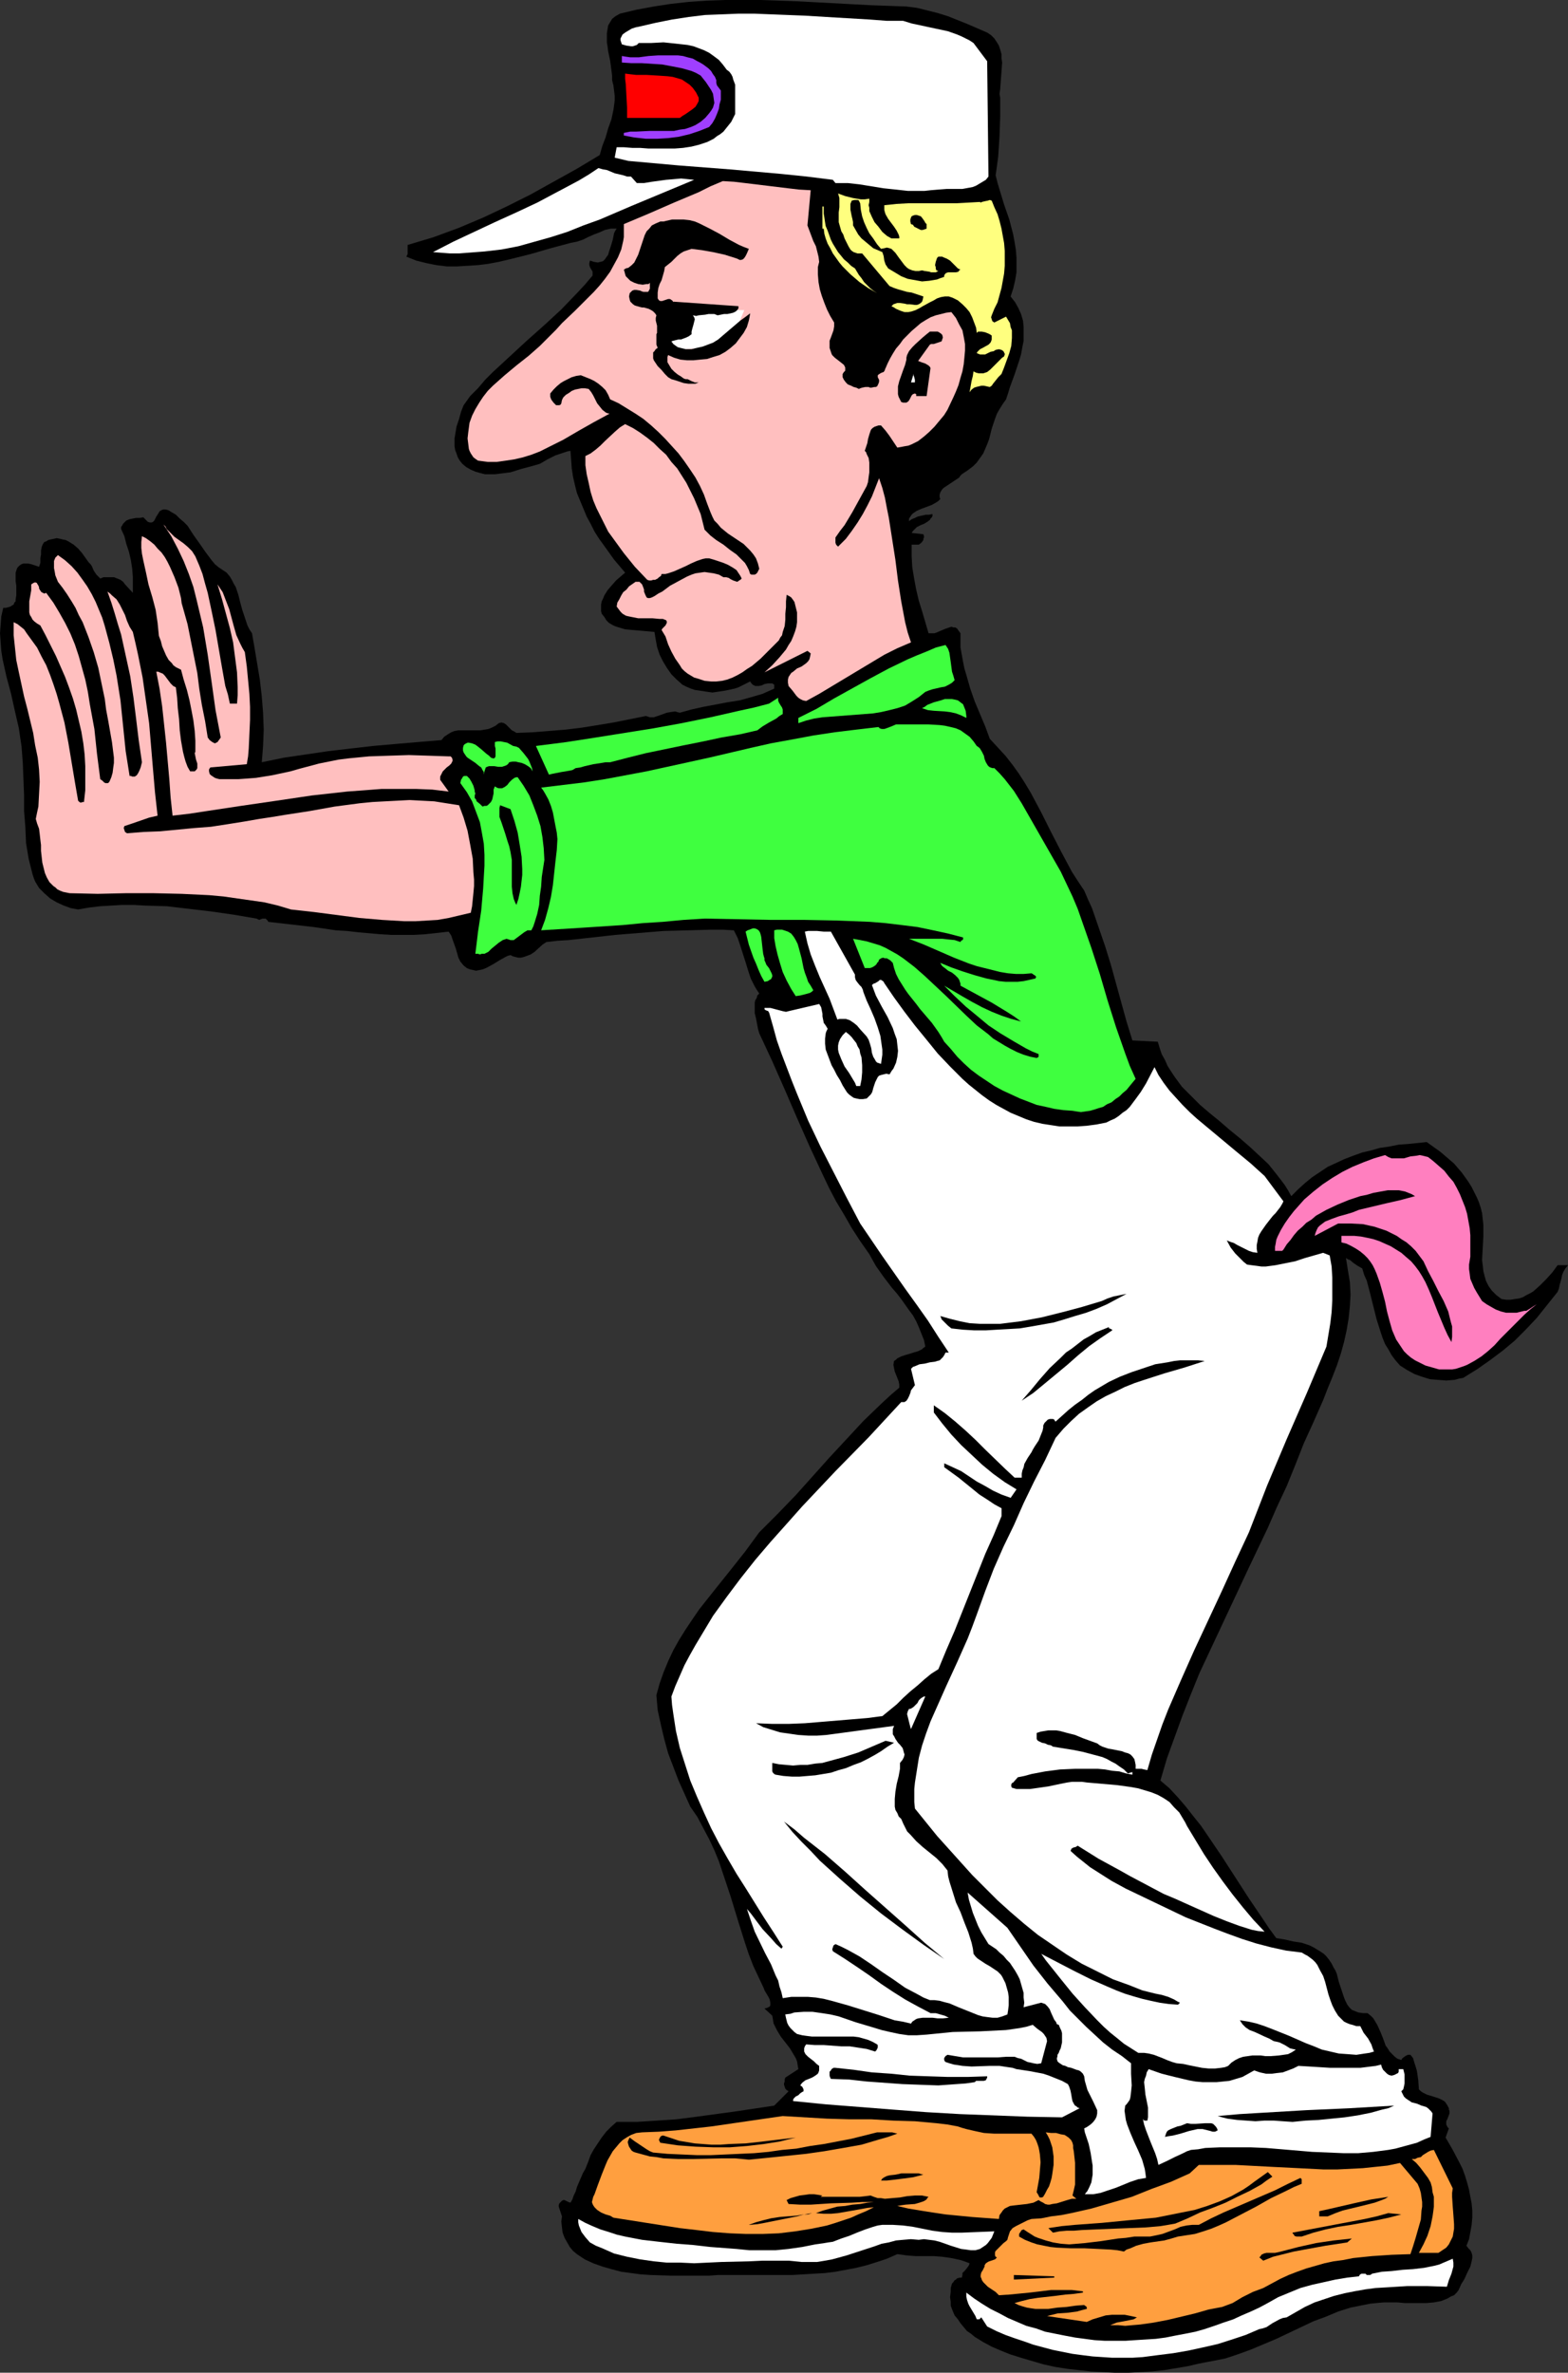 <?xml version="1.0" encoding="UTF-8" standalone="no"?>
<svg
   version="1.0"
   width="102.941mm"
   height="155.711mm"
   id="svg56"
   sodipodi:docname="Mover 06.wmf"
   xmlns:inkscape="http://www.inkscape.org/namespaces/inkscape"
   xmlns:sodipodi="http://sodipodi.sourceforge.net/DTD/sodipodi-0.dtd"
   xmlns="http://www.w3.org/2000/svg"
   xmlns:svg="http://www.w3.org/2000/svg">
  <rect width="100%" height="100%" fill="#333333" stroke="none"/>
  <sodipodi:namedview
     id="namedview56"
     pagecolor="#ffffff"
     bordercolor="#000000"
     borderopacity="0.25"
     inkscape:showpageshadow="2"
     inkscape:pageopacity="0.0"
     inkscape:pagecheckerboard="0"
     inkscape:deskcolor="#d1d1d1"
     inkscape:document-units="mm" />
  <defs
     id="defs1">
    <pattern
       id="WMFhbasepattern"
       patternUnits="userSpaceOnUse"
       width="6"
       height="6"
       x="0"
       y="0" />
  </defs>
  <path
     style="fill:#000000;fill-opacity:1;fill-rule:evenodd;stroke:none"
     d="m 244.946,8.08 0.969,0.646 0.808,0.808 0.646,0.97 0.485,0.808 0.323,0.97 0.323,1.131 v 0.97 l 0.162,1.131 -0.162,2.262 -0.162,2.101 -0.162,2.262 -0.162,1.131 0.162,0.97 v 2.262 2.424 l -0.162,4.848 -0.323,5.009 -0.323,2.424 -0.323,2.262 0.485,1.939 0.485,1.616 1.131,3.717 1.293,3.717 0.969,3.717 0.323,1.778 0.323,1.939 0.162,1.939 v 1.939 1.778 l -0.323,1.939 -0.485,2.101 -0.646,1.939 1.131,1.454 0.808,1.454 0.646,1.454 0.485,1.616 0.162,1.616 v 1.616 1.778 l -0.323,1.616 -0.323,1.778 -0.485,1.616 -1.131,3.393 -1.131,3.07 -0.485,1.616 -0.485,1.454 -0.808,1.131 -0.808,1.293 -0.646,1.131 -0.485,1.293 -0.808,2.424 -0.646,2.585 -0.485,1.293 -0.485,1.131 -0.485,1.131 -0.808,1.131 -0.808,1.131 -0.969,0.97 -1.293,0.97 -1.454,0.97 -0.323,0.323 -0.323,0.485 -0.969,0.646 -0.969,0.646 -0.969,0.646 -0.969,0.646 -0.323,0.323 -0.323,0.485 -0.162,0.323 -0.162,0.485 v 0.646 l 0.162,0.485 -0.485,0.485 -0.485,0.323 -1.131,0.646 -1.293,0.485 -1.293,0.485 -1.131,0.485 -0.485,0.323 -0.485,0.323 -0.323,0.323 -0.323,0.485 -0.323,0.485 v 0.646 l 0.646,-0.485 0.808,-0.323 0.646,-0.323 0.646,-0.162 1.454,-0.323 h 0.808 l 0.808,-0.162 v 0.485 l -0.162,0.323 -0.323,0.323 -0.162,0.323 -0.646,0.485 -0.808,0.485 -0.808,0.323 -0.969,0.485 -0.646,0.646 -0.323,0.323 -0.323,0.485 2.908,0.323 0.162,0.485 v 0.323 l -0.162,0.323 v 0.323 l -0.485,0.646 -0.646,0.485 h -1.777 v 2.909 l 0.162,2.747 0.485,2.909 0.485,2.585 0.646,2.747 0.808,2.585 1.616,5.494 h 0.485 0.485 0.485 l 0.485,-0.162 1.131,-0.485 1.131,-0.485 0.969,-0.323 0.485,-0.162 0.485,0.162 h 0.485 l 0.485,0.323 0.323,0.485 0.485,0.646 v 1.778 1.778 l 0.323,1.778 0.323,1.778 0.323,1.616 0.485,1.616 0.969,3.393 1.131,3.232 1.293,3.07 1.293,3.07 1.131,3.07 1.939,2.101 1.939,2.101 1.777,2.262 1.616,2.262 1.454,2.262 1.454,2.424 2.585,4.848 2.424,4.848 2.585,5.009 1.293,2.424 1.293,2.424 1.454,2.262 1.616,2.424 0.969,2.262 0.969,2.101 1.616,4.686 1.616,4.686 1.454,4.686 2.585,9.372 1.293,4.686 1.454,4.686 6.301,0.323 0.485,1.616 0.485,1.454 0.808,1.454 0.646,1.454 0.808,1.293 0.969,1.454 1.777,2.424 2.262,2.262 2.262,2.262 2.262,1.939 2.585,2.101 2.424,2.101 2.585,2.101 2.424,2.101 2.262,2.101 2.424,2.262 1.939,2.424 1.131,1.454 0.969,1.293 0.808,1.293 0.808,1.454 1.616,-1.616 1.777,-1.616 1.777,-1.454 1.939,-1.293 1.939,-1.293 2.1,-0.97 2.1,-0.97 2.1,-0.808 2.262,-0.808 2.1,-0.485 2.262,-0.646 2.262,-0.323 2.424,-0.485 2.262,-0.162 4.686,-0.485 1.131,0.808 1.131,0.808 1.131,0.808 1.131,0.97 2.262,1.939 1.939,2.262 0.808,1.131 0.808,1.131 0.808,1.293 0.646,1.293 0.646,1.293 0.485,1.131 0.485,1.454 0.323,1.293 0.162,1.454 0.162,1.454 v 2.909 l -0.162,2.909 -0.162,2.909 0.162,1.293 0.162,1.454 0.323,1.293 0.323,1.131 0.646,1.293 0.808,1.131 1.131,1.131 0.646,0.485 0.646,0.485 1.131,0.162 h 1.131 l 0.969,-0.162 1.131,-0.162 0.969,-0.323 0.808,-0.485 0.969,-0.485 0.808,-0.485 1.616,-1.454 1.616,-1.616 1.454,-1.616 1.293,-1.778 h 2.585 l -0.646,0.808 -0.485,0.808 -0.323,0.808 -0.162,0.808 -0.485,1.778 -0.162,0.808 -0.323,0.808 -2.585,3.232 -2.585,3.232 -2.747,2.909 -2.747,2.747 -2.908,2.424 -3.231,2.424 -3.231,2.262 -3.393,2.101 -0.969,0.162 -1.131,0.323 -2.1,0.162 -2.1,-0.162 -1.939,-0.162 -2.1,-0.646 -1.777,-0.646 -1.777,-0.97 -1.777,-1.131 -1.131,-1.293 -0.969,-1.293 -0.808,-1.454 -0.808,-1.293 -0.646,-1.616 -0.485,-1.454 -0.969,-3.07 -0.808,-3.232 -0.808,-3.232 -0.808,-3.07 -0.646,-1.454 -0.485,-1.616 -1.131,-0.646 -0.969,-0.646 -0.969,-0.808 -0.485,-0.162 -0.485,-0.323 0.485,3.07 0.485,2.909 0.162,3.07 -0.162,2.909 -0.323,3.07 -0.485,2.909 -0.646,2.909 -0.808,2.909 -0.969,2.909 -1.131,2.909 -1.131,2.747 -1.131,2.909 -2.424,5.494 -2.424,5.333 -2.1,5.333 -2.1,5.171 -2.424,5.171 -2.262,5.171 -4.847,10.18 -4.847,10.342 -4.847,10.342 -2.424,5.171 -2.1,5.171 -2.1,5.332 -1.939,5.333 -1.939,5.333 -1.616,5.494 2.262,1.939 2.1,2.262 1.939,2.262 1.777,2.262 1.939,2.424 1.777,2.585 3.393,5.009 6.786,10.503 3.393,5.009 1.616,2.424 1.777,2.424 1.131,0.162 0.969,0.162 2.1,0.485 2.1,0.323 1.939,0.646 0.969,0.485 0.808,0.485 0.808,0.485 0.969,0.646 0.646,0.646 0.646,0.808 0.646,0.97 0.485,0.97 0.485,0.808 0.323,0.808 0.485,1.939 0.646,1.939 0.646,1.939 0.323,0.808 0.485,0.97 0.485,0.646 0.646,0.646 0.808,0.323 0.808,0.323 1.131,0.162 h 1.131 l 0.808,0.646 0.646,0.646 0.485,0.808 0.485,0.808 0.808,1.778 0.646,1.616 0.646,1.778 0.485,0.646 0.485,0.808 0.646,0.646 0.646,0.646 0.646,0.485 0.969,0.323 0.162,-0.323 0.162,-0.162 0.646,-0.485 0.646,-0.323 h 0.646 l 0.646,0.808 0.323,1.131 0.323,0.97 0.323,1.131 0.323,2.262 0.162,2.262 0.485,0.485 0.485,0.323 0.969,0.485 2.1,0.646 0.969,0.323 0.969,0.485 0.485,0.323 0.323,0.485 0.323,0.485 0.323,0.646 v 0.323 l 0.162,0.323 v 0.646 l -0.485,1.293 -0.323,0.646 v 0.485 0.323 l 0.162,0.323 0.162,0.323 0.323,0.323 -0.808,2.262 1.777,3.07 1.616,3.07 0.808,1.616 0.646,1.778 0.485,1.616 0.485,1.778 0.323,1.778 0.323,1.616 0.162,1.778 v 1.778 l -0.162,1.778 -0.323,1.778 -0.323,1.778 -0.646,1.616 0.485,0.646 0.485,0.485 0.323,0.646 0.162,0.646 v 0.646 l -0.162,0.808 -0.162,0.646 -0.162,0.646 -0.808,1.616 -0.646,1.454 -0.808,1.293 -0.646,1.454 -0.485,0.646 -0.646,0.646 -0.808,0.323 -0.808,0.485 -1.616,0.646 -1.777,0.323 -1.777,0.162 h -1.939 -1.939 -1.616 l -1.777,-0.162 h -1.777 -1.616 l -1.777,0.162 -1.616,0.162 -1.616,0.323 -3.231,0.646 -3.07,0.97 -3.07,1.293 -3.07,1.131 -3.07,1.454 -6.14,2.909 -3.07,1.293 -3.07,1.293 -3.07,1.131 -3.393,1.131 -3.231,0.646 -1.777,0.323 -1.616,0.323 -2.747,0.646 -2.908,0.485 -2.908,0.485 -3.07,0.323 -2.908,0.162 -3.07,0.162 h -3.07 l -3.07,-0.162 -3.07,-0.162 -2.908,-0.323 -2.908,-0.323 -3.07,-0.485 -2.908,-0.646 -2.747,-0.808 -2.747,-0.808 -2.585,-0.808 -2.424,-0.97 -2.262,-0.97 -2.1,-1.131 -2.1,-1.293 -0.969,-0.808 -0.969,-0.646 -0.808,-0.97 -0.808,-0.97 -0.646,-0.97 -0.808,-0.97 -0.485,-1.131 -0.485,-1.293 v -0.97 l -0.162,-1.131 0.162,-1.293 v -0.97 l 0.323,-1.131 0.323,-0.323 0.323,-0.485 0.323,-0.162 0.323,-0.323 0.646,-0.162 h 0.485 l 0.162,-0.646 v -0.485 l 0.323,-0.323 0.323,-0.323 0.646,-0.808 0.323,-0.485 0.162,-0.485 -1.293,-0.485 -0.969,-0.323 -2.262,-0.485 -2.262,-0.323 -2.1,-0.162 h -2.262 -2.262 l -2.1,-0.162 -2.424,-0.323 -2.585,1.131 -2.424,0.808 -2.585,0.808 -2.585,0.646 -2.585,0.485 -2.585,0.485 -2.585,0.323 -2.747,0.162 -5.332,0.323 h -5.332 -10.987 -2.1 l -2.262,0.162 h -4.524 -5.009 l -5.009,-0.162 -2.424,-0.162 -2.424,-0.323 -2.424,-0.323 -2.424,-0.646 -2.262,-0.646 -2.262,-0.808 -2.1,-0.97 -1.939,-1.293 -0.969,-0.808 -0.808,-0.97 -0.646,-1.131 -0.646,-1.131 -0.485,-1.293 -0.162,-1.293 -0.162,-1.454 0.162,-1.293 -0.323,-0.97 -0.162,-0.485 -0.162,-0.485 -0.162,-0.485 v -0.323 l 0.162,-0.485 0.323,-0.323 0.323,-0.323 0.323,-0.162 h 0.323 l 0.323,0.162 0.646,0.323 0.485,0.162 0.485,-0.808 0.323,-0.97 0.485,-0.97 0.323,-1.131 0.969,-2.262 0.485,-1.131 0.646,-1.131 0.646,-1.616 0.646,-1.778 0.808,-1.454 0.969,-1.454 0.969,-1.454 1.131,-1.454 1.293,-1.293 1.293,-1.131 h 5.009 l 5.009,-0.323 4.847,-0.323 5.009,-0.646 9.533,-1.293 9.694,-1.454 3.555,-3.555 -0.485,-0.323 -0.323,-0.323 -0.162,-0.485 -0.162,-0.485 v -0.323 l 0.162,-0.485 v -0.485 l 0.162,-0.485 3.231,-2.101 -0.162,-0.97 -0.162,-0.97 -0.323,-0.808 -0.485,-0.808 -0.969,-1.616 -1.131,-1.454 -1.131,-1.454 -0.969,-1.616 -0.808,-1.616 -0.162,-0.97 -0.162,-0.97 -1.939,-1.778 0.646,-0.162 0.323,-0.162 0.323,-0.162 0.162,-0.323 v -0.323 -0.323 l -0.162,-0.808 -0.323,-0.646 -0.969,-1.616 -0.162,-0.485 -1.293,-2.747 -1.293,-2.747 -1.131,-2.909 -0.969,-2.909 -1.777,-5.656 -1.777,-5.817 -1.939,-5.817 -0.969,-2.909 -1.131,-2.747 -1.293,-2.747 -1.454,-2.747 -1.454,-2.747 -1.777,-2.585 -1.454,-3.232 -1.454,-3.232 -1.293,-3.393 -1.293,-3.393 -0.969,-3.555 -0.808,-3.393 -0.808,-3.717 -0.323,-3.717 0.808,-2.909 0.969,-2.747 1.131,-2.747 1.293,-2.747 1.454,-2.585 1.616,-2.585 1.616,-2.424 1.777,-2.585 3.716,-4.686 3.878,-4.848 3.716,-4.686 1.777,-2.424 1.777,-2.424 4.524,-4.525 4.524,-4.686 4.201,-4.686 4.201,-4.686 4.201,-4.525 4.201,-4.525 4.362,-4.201 2.262,-2.101 2.262,-1.939 v -0.808 l -0.162,-0.808 -0.646,-1.616 -0.323,-0.808 -0.162,-0.808 -0.162,-0.808 0.162,-0.97 0.485,-0.323 0.323,-0.323 0.969,-0.485 0.969,-0.323 1.131,-0.323 0.969,-0.323 1.131,-0.323 0.969,-0.485 0.323,-0.323 0.485,-0.323 -0.323,-1.616 -0.646,-1.616 -0.646,-1.616 -0.646,-1.454 -0.808,-1.454 -0.969,-1.293 -1.939,-2.747 -1.131,-1.454 -1.131,-1.293 -2.1,-2.747 -1.939,-2.747 -0.808,-1.454 -0.808,-1.454 -2.262,-3.232 -2.1,-3.232 -1.939,-3.393 -1.939,-3.232 -1.777,-3.393 -1.616,-3.393 -3.231,-6.948 -3.07,-6.948 -3.07,-7.11 -3.07,-6.948 -3.231,-6.948 -0.323,-1.131 -0.485,-2.585 -0.323,-1.293 v -1.293 -1.293 l 0.162,-0.646 0.323,-0.485 0.162,-0.646 0.485,-0.485 -0.646,-0.97 -0.485,-0.808 -0.969,-1.939 -0.646,-1.939 -0.646,-2.101 -1.293,-4.04 -0.646,-1.939 -0.969,-1.939 -2.747,-0.162 h -2.908 l -5.817,0.162 -5.978,0.162 -11.956,0.97 -5.817,0.646 -5.817,0.646 -2.747,0.162 -2.747,0.323 -0.969,0.646 -1.939,1.778 -0.969,0.646 -1.293,0.485 -0.485,0.162 -0.646,0.162 h -0.646 l -0.646,-0.162 -0.646,-0.162 -0.646,-0.323 -0.646,0.162 -0.646,0.323 -1.454,0.808 -1.293,0.808 -1.454,0.808 -0.646,0.323 -0.808,0.323 -0.808,0.162 -0.808,0.162 -0.646,-0.162 -0.808,-0.162 -0.808,-0.323 -0.808,-0.646 -0.808,-0.97 -0.485,-0.97 -0.323,-1.131 -0.323,-1.131 -0.808,-2.262 -0.323,-0.97 -0.646,-0.97 -2.908,0.323 -2.908,0.323 -2.908,0.162 h -2.747 -2.747 l -2.747,-0.162 -5.494,-0.485 -2.747,-0.323 -2.747,-0.162 -5.494,-0.808 -5.655,-0.646 -5.655,-0.646 -0.162,-0.323 -0.162,-0.162 -0.323,-0.323 h -0.323 -0.485 l -0.808,0.323 -0.323,-0.162 -0.323,-0.162 -5.655,-0.97 -5.655,-0.808 -5.494,-0.646 -5.494,-0.646 -5.494,-0.162 -2.747,-0.162 h -2.747 l -2.747,0.162 -2.747,0.162 -2.747,0.323 -2.747,0.485 -1.777,-0.323 -1.777,-0.646 -1.777,-0.808 -1.616,-0.97 -1.454,-1.293 -0.646,-0.646 -0.646,-0.646 -0.485,-0.808 -0.485,-0.808 -0.323,-0.808 -0.323,-0.97 -0.485,-1.939 -0.485,-1.939 -0.323,-1.939 -0.323,-1.939 -0.162,-3.878 -0.323,-4.04 v -3.878 L 5.817,193.263 5.655,189.223 5.332,185.022 5.009,182.921 4.686,180.659 3.716,176.458 2.747,172.095 1.616,167.893 0.646,163.53 0.323,161.43 0.162,159.329 0,157.067 l 0.162,-2.101 0.162,-2.101 0.485,-2.101 H 1.454 l 0.646,-0.162 0.485,-0.162 0.485,-0.323 0.323,-0.162 0.162,-0.485 0.323,-0.323 v -0.485 l 0.162,-0.97 v -1.131 -1.293 l -0.162,-1.131 v -1.131 -0.97 l 0.323,-0.97 0.162,-0.323 0.323,-0.323 0.162,-0.162 0.485,-0.323 0.485,-0.162 h 0.485 0.646 l 0.808,0.162 0.969,0.323 0.969,0.323 0.323,-0.97 v -1.131 l 0.162,-0.97 v -0.97 l 0.162,-0.808 0.162,-0.485 0.162,-0.323 0.323,-0.485 0.485,-0.162 0.485,-0.323 0.646,-0.162 0.808,-0.162 0.646,-0.162 0.808,0.162 0.646,0.162 0.808,0.162 0.646,0.323 1.293,0.808 1.131,0.97 0.969,1.131 0.808,1.131 0.808,1.131 0.485,0.485 0.323,0.485 0.485,1.131 0.646,0.97 0.485,0.485 0.485,0.485 0.808,-0.323 h 0.808 0.808 0.969 l 0.808,0.323 0.808,0.323 0.646,0.485 0.485,0.646 1.939,2.101 v -1.939 -1.939 l -0.162,-2.101 -0.323,-2.101 -0.485,-2.101 -0.646,-1.939 -0.485,-1.939 -0.808,-1.778 v -0.485 l 0.323,-0.485 0.162,-0.323 0.323,-0.323 0.485,-0.485 0.808,-0.323 0.808,-0.162 0.808,-0.162 h 0.969 l 0.808,-0.162 0.323,0.323 0.323,0.323 0.323,0.323 0.162,0.162 0.485,0.162 h 0.485 l 0.323,-0.162 0.323,-0.323 0.485,-0.97 0.323,-0.485 0.485,-0.808 0.485,-0.323 0.485,-0.162 h 0.485 l 0.646,0.162 0.323,0.162 0.485,0.323 1.131,0.646 0.969,0.97 0.969,0.808 0.969,0.97 1.454,2.262 1.616,2.262 1.454,2.101 1.454,1.939 0.808,0.97 0.969,0.808 0.969,0.646 0.969,0.646 0.808,0.97 0.485,0.808 0.485,0.97 0.485,0.808 0.646,1.939 0.485,1.939 0.485,1.778 0.646,1.939 0.646,1.939 0.485,0.97 0.646,0.97 0.646,3.717 0.646,3.878 0.646,3.878 0.485,4.201 0.323,4.04 0.162,4.201 -0.162,4.04 -0.162,2.101 -0.162,1.939 5.494,-1.131 5.494,-0.808 5.494,-0.808 5.494,-0.646 5.655,-0.646 5.494,-0.485 5.655,-0.485 5.817,-0.485 0.646,-0.808 0.969,-0.646 0.808,-0.485 0.808,-0.323 0.969,-0.162 h 0.969 1.777 1.939 0.808 l 0.969,-0.162 0.969,-0.162 0.808,-0.323 0.969,-0.485 0.808,-0.646 0.646,-0.162 0.646,0.162 0.485,0.323 0.485,0.485 0.485,0.485 0.485,0.485 0.646,0.323 0.485,0.323 4.039,-0.162 4.039,-0.323 4.039,-0.323 4.039,-0.485 4.039,-0.646 3.878,-0.646 4.039,-0.808 4.039,-0.808 0.485,0.162 0.485,0.162 h 0.485 0.485 l 0.969,-0.323 2.262,-0.808 0.969,-0.162 1.131,-0.162 0.485,0.162 0.646,0.162 2.908,-0.808 2.908,-0.646 5.978,-1.131 3.07,-0.485 2.908,-0.808 2.747,-0.808 1.454,-0.646 1.454,-0.646 v -0.97 l -0.485,-0.323 h -0.323 -0.808 l -0.808,0.162 -0.646,0.323 -0.808,0.162 h -0.808 l -0.323,-0.162 -0.323,-0.162 -0.323,-0.323 -0.323,-0.485 -0.969,0.485 -0.969,0.485 -0.969,0.485 -0.969,0.323 -2.262,0.485 -2.1,0.323 -1.131,0.162 -1.131,-0.162 -2.1,-0.323 -1.131,-0.162 -0.969,-0.323 -1.131,-0.485 -0.969,-0.485 -1.454,-1.293 -1.293,-1.293 -1.131,-1.616 -0.969,-1.616 -0.808,-1.616 -0.646,-1.939 -0.323,-1.778 -0.323,-1.939 -1.777,-0.162 -1.777,-0.162 -1.939,-0.162 -1.777,-0.162 -1.616,-0.485 -0.969,-0.323 -0.646,-0.323 -0.808,-0.485 -0.646,-0.646 -0.485,-0.808 -0.646,-0.808 -0.162,-0.646 v -0.808 -0.808 l 0.162,-0.808 0.323,-0.646 0.323,-0.808 0.808,-1.293 0.969,-1.131 1.131,-1.293 1.131,-0.97 1.131,-0.97 -2.747,-3.232 -2.424,-3.393 -1.293,-1.778 -1.131,-1.778 -0.969,-1.939 -0.969,-1.778 -0.808,-1.939 -0.808,-1.939 -0.808,-1.939 -0.485,-1.939 -0.485,-2.101 -0.323,-2.101 -0.162,-2.262 -0.162,-2.101 -0.808,0.162 -0.969,0.323 -1.939,0.646 -1.939,0.97 -1.939,1.131 -2.262,0.646 -2.424,0.646 -2.585,0.808 -2.585,0.323 -1.293,0.162 h -1.293 -1.131 l -1.293,-0.323 -1.131,-0.323 -1.131,-0.485 -1.131,-0.646 -0.969,-0.808 -0.646,-0.808 -0.485,-0.808 -0.323,-0.97 -0.323,-0.808 -0.162,-0.97 v -0.97 -0.97 l 0.162,-0.97 0.323,-1.939 0.646,-1.939 0.485,-1.778 0.646,-1.616 1.616,-2.262 1.939,-1.939 1.777,-2.101 1.939,-1.939 4.201,-3.878 4.201,-3.878 4.362,-3.878 4.201,-3.878 4.039,-4.201 1.939,-2.101 1.777,-2.101 v -0.646 -0.323 l -0.485,-0.808 -0.162,-0.323 -0.162,-0.485 v -0.485 l 0.162,-0.646 0.969,0.323 0.969,0.162 0.646,-0.162 0.646,-0.162 0.485,-0.485 0.323,-0.485 0.485,-0.646 0.162,-0.646 0.485,-1.454 0.485,-1.616 0.323,-1.616 0.323,-0.646 0.323,-0.485 h -1.454 l -1.454,0.323 -1.454,0.646 -1.293,0.485 -1.454,0.646 -1.293,0.646 -1.454,0.485 -1.616,0.323 -2.424,0.646 -2.424,0.646 -5.009,1.454 -5.17,1.293 -2.747,0.646 -2.585,0.485 -2.585,0.323 -2.585,0.162 -2.585,0.162 h -2.585 l -2.585,-0.323 -2.424,-0.485 -2.585,-0.646 -2.424,-0.97 0.162,-0.323 0.162,-0.323 V 62.213 61.405 60.758 l 3.231,-0.97 3.231,-0.97 3.07,-1.131 3.07,-1.131 3.07,-1.293 3.07,-1.293 5.817,-2.747 5.817,-2.909 5.817,-3.232 5.817,-3.232 5.655,-3.393 0.646,-2.262 0.808,-2.101 0.646,-2.262 0.808,-2.262 0.485,-2.262 0.162,-1.131 0.162,-1.293 v -1.131 l -0.162,-1.293 -0.162,-1.293 -0.323,-1.293 V 18.745 l -0.162,-1.293 -0.323,-2.424 -0.485,-2.262 -0.162,-1.293 -0.162,-0.97 V 9.372 8.241 l 0.162,-0.97 0.162,-0.97 0.485,-0.808 0.485,-0.808 0.808,-0.646 1.131,-0.646 4.039,-0.97 4.362,-0.808 4.201,-0.646 4.362,-0.485 4.524,-0.323 L 179.831,0 h 4.524 4.362 l 9.21,0.323 9.048,0.485 9.048,0.485 4.524,0.162 4.362,0.162 2.585,0.323 2.585,0.646 2.585,0.646 2.585,0.808 2.424,0.97 2.424,0.97 z"
     id="path1" />
  <path
     style="fill:#ffffff;fill-opacity:1;fill-rule:evenodd;stroke:none"
     d="m 241.553,10.665 3.393,4.525 0.323,28.602 -0.646,0.808 -0.808,0.485 -0.808,0.485 -0.808,0.485 -0.808,0.323 -0.808,0.162 -1.777,0.323 h -1.939 -1.939 l -2.1,0.162 -1.939,0.162 -1.454,0.162 h -1.293 -2.908 l -2.908,-0.323 -3.07,-0.323 -5.978,-0.97 -2.908,-0.323 h -3.07 l -0.646,-0.808 -6.463,-0.808 -6.301,-0.646 -12.764,-1.131 -12.603,-0.97 -12.603,-1.131 -3.393,-0.808 0.485,-2.585 h 1.777 l 2.1,0.162 h 1.939 l 2.1,0.162 h 4.201 2.262 l 2.1,-0.162 2.1,-0.323 1.939,-0.485 1.939,-0.646 1.616,-0.808 0.808,-0.646 0.808,-0.485 0.808,-0.646 0.646,-0.808 0.646,-0.808 0.646,-0.808 0.485,-0.97 0.485,-0.97 v -1.454 -1.454 -2.909 -1.454 l -0.485,-1.293 -0.162,-0.646 -0.323,-0.646 -0.485,-0.646 -0.646,-0.485 -0.969,-1.293 -0.969,-1.131 -1.293,-0.97 -1.131,-0.808 -1.293,-0.646 -1.293,-0.485 -1.293,-0.485 -1.454,-0.323 -1.454,-0.162 -1.454,-0.162 -3.07,-0.323 -3.07,0.162 h -3.07 l -0.485,0.485 -0.485,0.162 -0.485,0.162 h -0.485 l -1.131,-0.162 -1.131,-0.323 -0.162,-0.485 -0.162,-0.485 V 9.534 l 0.162,-0.323 0.162,-0.323 0.162,-0.323 0.646,-0.485 0.808,-0.485 0.808,-0.485 0.969,-0.323 0.808,-0.162 4.201,-0.97 4.039,-0.808 4.201,-0.646 4.039,-0.485 4.201,-0.162 4.039,-0.162 h 4.039 l 4.039,0.162 8.24,0.323 8.079,0.485 8.24,0.485 4.201,0.323 h 4.039 l 2.1,0.646 2.262,0.485 2.262,0.485 2.262,0.485 2.262,0.485 2.262,0.808 1.131,0.485 0.969,0.485 0.969,0.485 z"
     id="path2" />
  <path
     style="fill:#9f3fff;fill-opacity:1;fill-rule:evenodd;stroke:none"
     d="m 177.731,19.876 v 0.646 l 0.162,0.646 0.485,0.646 0.485,0.646 v 1.131 1.131 l -0.323,1.131 -0.162,1.131 -0.485,1.293 -0.485,1.131 -0.646,1.131 -0.808,0.97 -2.424,0.97 -2.424,0.808 -2.747,0.646 -2.585,0.323 -2.747,0.162 h -2.747 l -2.908,-0.323 -2.585,-0.485 v -0.646 l 1.616,-0.323 h 1.454 l 3.231,-0.162 h 3.07 3.07 l 1.454,-0.323 1.293,-0.162 1.454,-0.485 1.131,-0.485 1.293,-0.808 1.131,-0.97 0.969,-1.131 0.485,-0.646 0.485,-0.808 0.323,-1.131 -0.162,-1.131 -0.162,-1.131 -0.485,-0.97 -0.646,-0.97 -0.646,-0.97 -0.646,-0.808 -0.646,-0.808 -1.131,-0.646 -1.131,-0.485 -2.262,-0.646 -2.424,-0.485 -2.585,-0.485 -5.009,-0.323 h -2.585 l -2.424,-0.162 v -1.616 l 0.969,0.162 1.131,0.162 h 2.1 l 2.424,-0.323 2.424,-0.162 h 2.424 1.293 1.131 l 1.293,0.162 1.131,0.323 1.293,0.323 1.131,0.646 0.646,0.323 0.808,0.485 0.646,0.485 0.646,0.485 0.646,0.646 0.485,0.808 0.485,0.646 z"
     id="path3" />
  <path
     style="fill:#ff0000;fill-opacity:1;fill-rule:evenodd;stroke:none"
     d="m 173.369,24.239 v 0.485 0.323 l -0.162,0.323 -0.162,0.323 -0.485,0.808 -0.808,0.646 -1.616,1.131 -0.808,0.485 -0.646,0.485 H 155.595 v -1.293 -1.293 l -0.162,-2.909 -0.162,-2.909 -0.162,-1.293 v -1.293 l 1.293,0.162 1.454,0.162 h 2.585 l 2.747,0.162 2.424,0.162 1.293,0.162 1.131,0.323 1.131,0.323 0.969,0.646 0.969,0.646 0.808,0.808 0.808,1.131 z"
     id="path4" />
  <path
     style="fill:#ffffff;fill-opacity:1;fill-rule:evenodd;stroke:none"
     d="m 156.565,43.791 1.454,1.616 h 1.777 l 1.939,-0.323 3.555,-0.485 1.939,-0.162 1.777,-0.162 1.616,0.162 1.616,0.162 -3.878,1.616 -3.878,1.616 -7.756,3.232 -7.917,3.393 -4.039,1.454 -4.039,1.616 -4.039,1.293 -4.039,1.131 -4.039,1.131 -4.201,0.808 -4.201,0.485 -4.201,0.323 -2.1,0.162 h -2.262 l -2.1,-0.162 -2.1,-0.162 5.009,-2.585 5.17,-2.424 5.17,-2.424 5.332,-2.424 5.17,-2.424 5.17,-2.747 5.17,-2.747 2.424,-1.454 2.424,-1.616 1.131,0.323 0.969,0.162 1.939,0.808 2.1,0.485 0.969,0.323 z"
     id="path5" />
  <path
     style="fill:#ffbfbf;fill-opacity:1;fill-rule:evenodd;stroke:none"
     d="m 201.159,47.185 -0.808,8.726 0.485,1.293 0.485,1.293 0.485,1.293 0.646,1.293 0.323,1.293 0.323,1.293 0.162,1.293 -0.162,0.646 -0.162,0.646 v 1.778 l 0.162,1.939 0.323,1.778 0.485,1.616 0.646,1.778 0.646,1.616 0.808,1.616 0.969,1.616 v 0.97 l -0.162,0.97 -0.646,1.778 -0.323,0.808 v 0.808 0.97 l 0.162,0.485 0.162,0.485 0.162,0.485 0.162,0.323 0.323,0.323 0.323,0.323 1.454,1.131 0.808,0.646 0.162,0.323 0.162,0.323 v 0.323 0.485 l -0.323,0.323 -0.323,0.485 v 0.485 0.323 l 0.323,0.646 0.485,0.646 0.485,0.485 0.808,0.323 0.646,0.323 0.646,0.162 0.646,0.323 0.323,-0.162 0.485,-0.162 0.808,-0.162 h 0.808 l 0.323,0.162 h 0.323 l 0.808,-0.162 h 0.323 l 0.323,-0.162 0.162,-0.323 0.162,-0.323 0.162,-0.485 v -0.485 l -0.162,-0.323 -0.162,-0.323 v -0.162 -0.323 l 0.162,-0.162 0.485,-0.323 0.323,-0.162 0.485,-0.162 0.323,-0.485 v -0.162 l 0.162,-0.323 0.485,-1.131 0.646,-1.293 0.646,-1.131 0.808,-1.293 0.969,-1.131 0.808,-1.131 1.131,-1.131 0.969,-0.97 1.131,-0.97 1.131,-0.97 1.293,-0.808 1.131,-0.646 1.293,-0.485 1.293,-0.323 1.293,-0.323 1.293,-0.162 1.131,1.454 0.808,1.616 0.808,1.454 0.323,1.616 0.323,1.778 v 1.616 l -0.162,1.778 -0.162,1.616 -0.323,1.778 -0.485,1.616 -0.485,1.778 -0.646,1.616 -0.646,1.454 -1.454,3.07 -0.808,1.293 -2.424,2.909 -1.293,1.293 -1.293,1.131 -1.454,1.131 -1.616,0.808 -0.808,0.323 -0.969,0.162 -0.808,0.162 -0.969,0.162 -1.939,-2.909 -0.969,-1.293 -1.131,-1.293 h -0.646 l -0.485,0.162 -0.485,0.162 -0.485,0.323 -0.323,0.323 -0.162,0.323 -0.323,0.97 -0.323,1.131 -0.162,0.97 -0.323,0.97 -0.323,0.97 0.323,0.323 0.162,0.485 0.485,0.97 0.162,1.131 v 1.131 1.293 l -0.162,1.131 -0.162,1.293 -0.323,0.97 -1.777,3.232 -1.777,3.232 -0.969,1.616 -0.969,1.616 -1.131,1.454 -1.131,1.616 v 0.646 0.646 l 0.162,0.485 0.323,0.323 0.162,0.162 1.939,-1.939 1.454,-1.939 1.454,-2.101 1.293,-2.101 1.131,-2.101 1.131,-2.262 1.777,-4.525 0.808,2.424 0.646,2.424 0.485,2.585 0.485,2.424 0.808,5.171 0.808,5.171 0.646,5.171 0.808,5.171 0.485,2.585 0.485,2.585 0.646,2.585 0.808,2.424 -3.393,1.454 -3.231,1.616 -3.231,1.939 -3.231,1.939 -3.231,1.939 -3.231,1.939 -3.231,1.939 -3.231,1.778 -0.808,-0.162 -0.646,-0.323 -0.485,-0.323 -0.485,-0.485 -0.969,-1.293 -0.969,-1.131 -0.162,-0.808 v -0.808 l 0.162,-0.646 0.323,-0.485 0.323,-0.485 0.485,-0.323 0.969,-0.808 1.131,-0.485 1.131,-0.808 0.485,-0.485 0.323,-0.485 0.162,-0.646 0.162,-0.808 -0.808,-0.646 -10.664,5.332 1.939,-1.778 1.777,-1.939 1.616,-1.939 0.646,-1.131 0.646,-0.97 0.485,-1.131 0.485,-1.293 0.323,-1.131 0.162,-1.131 v -1.293 -1.131 l -0.323,-1.293 -0.323,-1.293 -0.323,-0.485 -0.485,-0.646 -0.485,-0.323 -0.646,-0.323 -0.162,1.616 v 1.454 l -0.162,1.616 v 1.454 l -0.162,1.616 -0.485,1.454 -0.162,0.808 -0.485,0.646 -0.323,0.646 -0.646,0.646 -1.939,1.939 -1.939,1.939 -2.1,1.778 -1.293,0.808 -1.131,0.808 -1.131,0.646 -1.293,0.646 -1.293,0.485 -1.293,0.323 -1.454,0.162 h -1.293 l -1.616,-0.162 -1.454,-0.485 -1.131,-0.323 -0.808,-0.485 -0.808,-0.485 -0.808,-0.646 -0.646,-0.646 -0.485,-0.808 -1.131,-1.616 -0.969,-1.778 -0.808,-1.778 -0.646,-1.939 -0.969,-1.616 0.162,-0.323 0.323,-0.323 0.162,-0.162 0.323,-0.323 0.162,-0.323 0.162,-0.323 v -0.323 l -0.162,-0.323 -0.808,-0.323 h -0.808 l -1.777,-0.162 h -1.777 -1.777 l -1.616,-0.323 -0.808,-0.162 -0.646,-0.162 -0.808,-0.485 -0.485,-0.485 -0.485,-0.646 -0.485,-0.646 0.162,-0.97 0.485,-0.808 0.485,-0.97 0.485,-0.808 0.808,-0.646 0.646,-0.808 1.616,-1.131 h 0.646 0.323 l 0.323,0.323 0.323,0.323 0.323,0.808 0.162,0.485 v 0.485 l 0.323,0.808 0.162,0.323 0.162,0.323 0.323,0.162 h 0.485 l 0.485,-0.162 0.646,-0.323 0.969,-0.646 0.969,-0.485 1.939,-1.454 2.1,-1.131 2.1,-1.131 1.131,-0.485 0.969,-0.323 1.131,-0.162 1.131,-0.162 1.131,0.162 1.131,0.162 1.293,0.323 1.131,0.646 h 0.646 l 0.646,0.162 0.485,0.323 0.646,0.323 0.485,0.162 0.485,0.162 0.323,-0.162 0.162,-0.162 0.323,-0.162 0.323,-0.323 -0.323,-0.646 -0.323,-0.485 -0.323,-0.485 -0.323,-0.485 -0.969,-0.646 -1.131,-0.646 -1.131,-0.485 -2.424,-0.808 -1.131,-0.323 h -0.808 l -0.808,0.162 -1.454,0.485 -1.454,0.646 -1.293,0.646 -1.454,0.646 -1.454,0.646 -1.454,0.485 -0.646,0.162 h -0.969 l -0.162,0.485 -0.485,0.323 -0.323,0.323 -0.646,0.323 h -0.485 l -0.485,0.162 h -0.485 l -0.485,-0.162 -3.07,-3.232 -2.747,-3.393 -1.293,-1.778 -1.293,-1.778 -1.293,-1.778 -0.969,-1.939 -0.969,-1.939 -0.969,-1.939 -0.808,-1.939 -0.646,-2.101 -0.485,-2.262 -0.485,-2.101 -0.323,-2.262 v -2.262 l 0.646,-0.323 0.646,-0.323 1.293,-0.97 1.131,-0.97 1.131,-1.131 2.424,-2.262 1.293,-1.131 1.293,-0.808 1.939,0.97 1.777,1.131 1.777,1.293 1.616,1.293 1.454,1.454 1.616,1.454 1.293,1.778 1.454,1.616 1.131,1.778 1.131,1.778 0.969,1.939 0.969,1.939 0.808,1.939 0.808,1.939 0.485,1.939 0.485,1.939 1.454,1.454 1.454,1.131 1.777,1.131 1.616,1.293 1.616,1.131 1.454,1.454 0.646,0.646 0.485,0.808 0.485,0.97 0.323,0.97 0.323,0.162 h 0.323 0.485 l 0.323,-0.162 0.323,-0.323 0.162,-0.323 0.162,-0.323 0.162,-0.323 -0.323,-1.293 -0.485,-1.293 -0.646,-0.97 -0.808,-0.97 -0.808,-0.808 -0.808,-0.808 -1.939,-1.293 -1.939,-1.293 -1.777,-1.454 -0.808,-0.97 -0.808,-0.808 -0.485,-0.97 -0.485,-1.131 -0.808,-2.101 -0.808,-2.262 -0.969,-2.101 -1.131,-2.101 -1.293,-1.939 -1.454,-2.101 -1.454,-1.939 -1.616,-1.778 -1.616,-1.778 -1.777,-1.778 -1.777,-1.616 -1.939,-1.616 -1.939,-1.293 -2.1,-1.293 -2.1,-1.293 -2.1,-0.97 -0.485,-1.131 -0.646,-1.131 -0.808,-0.808 -0.969,-0.808 -0.969,-0.646 -0.969,-0.485 -2.424,-0.97 -1.131,0.162 -1.131,0.323 -0.969,0.485 -0.969,0.485 -0.808,0.485 -0.969,0.808 -0.808,0.808 -0.808,0.97 v 0.485 0.323 l 0.162,0.485 0.162,0.323 0.485,0.646 0.646,0.646 h 0.162 0.323 0.323 l 0.323,-0.162 0.162,-0.323 0.162,-0.808 0.162,-0.323 0.162,-0.323 0.646,-0.646 0.808,-0.485 0.646,-0.485 0.808,-0.323 0.808,-0.162 0.808,-0.162 h 0.808 l 0.969,0.162 0.646,0.808 0.485,0.808 0.485,0.97 0.485,0.97 0.646,0.808 0.646,0.808 0.808,0.646 0.323,0.162 0.646,0.162 -3.878,2.101 -3.716,2.101 -3.878,2.262 -3.878,1.939 -1.939,0.97 -2.1,0.808 -2.1,0.646 -2.1,0.485 -2.1,0.323 -2.262,0.323 h -2.262 l -2.424,-0.323 -0.485,-0.323 -0.646,-0.485 -0.323,-0.485 -0.323,-0.485 -0.323,-0.646 -0.162,-0.485 -0.162,-1.293 -0.162,-1.293 0.162,-1.454 0.323,-2.424 0.646,-1.778 0.808,-1.616 0.969,-1.616 0.969,-1.454 1.131,-1.454 1.293,-1.293 1.454,-1.293 1.454,-1.293 2.908,-2.424 3.07,-2.424 2.747,-2.424 1.293,-1.293 1.293,-1.293 1.454,-1.454 1.454,-1.616 3.231,-3.07 3.07,-3.07 1.616,-1.616 1.454,-1.616 1.293,-1.616 1.293,-1.778 0.969,-1.778 0.969,-1.778 0.808,-1.939 0.485,-2.101 0.162,-0.97 v -1.131 -0.97 -1.131 l 6.14,-2.585 6.301,-2.747 6.14,-2.585 2.908,-1.454 3.07,-1.293 2.747,0.162 2.747,0.323 5.332,0.646 5.332,0.646 2.747,0.323 z"
     id="path6" />
  <path
     style="fill:#ffff7f;fill-opacity:1;fill-rule:evenodd;stroke:none"
     d="m 215.701,49.285 v 0.808 l -0.162,0.808 0.162,0.646 v 0.808 l 0.646,1.454 0.646,1.293 0.969,1.131 0.969,1.293 1.131,0.97 1.131,0.646 h 1.939 v -0.485 l -0.162,-0.485 -0.485,-0.97 -0.646,-0.97 -1.454,-1.939 -0.646,-1.131 -0.162,-0.485 -0.162,-0.646 v -0.646 -0.485 l 3.07,-0.323 2.908,-0.162 h 5.978 5.978 l 2.908,-0.162 2.908,-0.162 0.162,0.162 0.323,-0.162 0.646,-0.162 0.808,-0.162 0.485,-0.162 0.485,0.162 0.646,1.616 0.808,1.778 0.485,1.616 0.485,1.939 0.323,1.778 0.323,1.778 0.162,1.939 v 1.939 1.778 l -0.162,1.939 -0.323,1.778 -0.323,1.778 -0.485,1.778 -0.485,1.778 -0.808,1.616 -0.646,1.616 -0.162,0.485 0.162,0.485 0.162,0.485 0.485,0.323 2.908,-1.454 0.485,0.808 0.485,0.808 0.162,0.97 0.323,0.808 v 0.97 0.97 l -0.162,1.939 -0.485,1.778 -0.646,1.778 -0.646,1.778 -0.646,1.616 -0.485,0.485 -0.323,0.323 -1.293,1.616 -0.323,0.485 -0.485,0.323 -1.454,-0.323 h -0.646 l -0.646,0.162 -0.646,0.162 -0.485,0.162 -0.646,0.485 -0.485,0.646 0.485,-2.747 0.323,-1.293 0.162,-1.131 0.646,0.323 0.646,0.162 h 0.485 0.646 l 0.485,-0.162 0.485,-0.162 0.808,-0.646 1.777,-1.778 0.808,-0.808 0.323,-0.323 0.485,-0.323 0.162,-0.485 v -0.162 l -0.162,-0.323 -0.162,-0.323 -0.485,-0.323 -0.646,-0.162 -0.808,0.162 -0.485,0.323 -0.808,0.162 -0.646,0.323 -0.646,0.323 h -0.646 -0.646 l -0.808,-0.323 0.162,-0.323 0.162,-0.162 0.485,-0.485 0.646,-0.323 1.454,-0.808 0.485,-0.485 0.162,-0.323 0.162,-0.485 v -0.485 -0.485 l -0.485,-0.323 -0.323,-0.162 -0.808,-0.323 -0.808,-0.162 h -0.969 l -0.323,0.323 -0.162,-1.293 -0.485,-1.293 -0.485,-1.293 -0.646,-1.293 -0.808,-0.97 -0.969,-0.97 -1.131,-0.97 -1.293,-0.646 -0.969,-0.323 h -0.969 l -0.969,0.162 -0.969,0.323 -0.808,0.485 -0.969,0.485 -1.777,0.97 -0.808,0.485 -0.969,0.485 -0.969,0.323 -0.808,0.162 h -0.969 l -0.969,-0.323 -1.131,-0.485 -0.485,-0.323 -0.646,-0.323 0.485,-0.485 0.485,-0.162 0.485,-0.162 h 0.646 l 1.131,0.162 0.646,0.162 h 0.646 l 1.293,0.162 h 0.485 l 0.485,-0.162 0.485,-0.323 0.323,-0.323 0.162,-0.485 0.162,-0.808 -0.969,-0.323 -0.969,-0.323 -0.969,-0.323 -1.131,-0.162 -2.262,-0.646 -0.969,-0.323 -1.131,-0.485 -6.786,-8.08 h -0.646 -0.485 l -0.485,-0.162 -0.485,-0.162 -0.485,-0.323 -0.323,-0.323 -0.485,-0.808 -0.485,-0.97 -0.485,-0.97 -0.323,-0.97 -0.485,-0.808 -0.323,-1.131 -0.323,-1.131 v -1.293 -1.131 l 0.162,-1.293 V 50.255 49.124 l -0.323,-1.131 1.777,0.646 1.939,0.485 0.969,0.162 0.969,0.162 h 0.969 z"
     id="path7" />
  <path
     style="fill:#000000;fill-opacity:1;fill-rule:evenodd;stroke:none"
     d="m 218.609,61.728 0.808,-0.162 0.646,-0.162 0.646,0.162 0.485,0.162 0.485,0.485 0.485,0.485 0.808,1.131 0.969,1.293 0.485,0.646 0.646,0.646 0.485,0.323 0.808,0.323 0.808,0.162 h 0.808 l 0.808,-0.162 0.646,0.162 1.131,0.162 0.485,0.162 h 0.646 0.485 l 0.646,-0.323 -0.485,-0.162 -0.162,-0.485 v -0.323 l -0.162,-0.485 0.162,-0.808 0.323,-0.97 0.323,-0.323 h 0.485 0.485 l 0.323,0.162 0.808,0.323 0.808,0.485 0.646,0.646 0.646,0.646 0.646,0.646 0.646,0.323 -0.323,0.162 -0.162,0.323 -0.646,0.162 h -0.646 -1.293 l -0.485,0.162 -0.162,0.162 -0.162,0.162 -0.162,0.323 v 0.323 l -0.969,0.323 -0.808,0.323 -1.939,0.323 -1.777,0.162 -1.777,-0.323 -1.777,-0.323 -1.616,-0.646 -1.616,-0.97 -1.616,-0.97 -0.323,-0.485 -0.323,-0.485 -0.162,-0.485 -0.162,-0.485 -0.162,-1.131 -0.162,-0.485 -0.162,-0.485 -1.131,-0.485 -1.131,-0.485 -0.969,-0.808 -0.969,-0.808 -0.969,-0.808 -0.808,-0.97 -0.646,-1.131 -0.646,-1.131 v -0.808 l -0.162,-0.808 -0.162,-0.646 -0.162,-0.808 -0.162,-0.808 V 51.386 50.578 l 0.323,-0.808 0.646,-0.162 h 0.646 0.323 l 0.162,0.162 0.162,0.323 0.162,0.323 0.162,1.616 0.323,1.616 0.485,1.454 0.646,1.454 0.646,1.293 0.969,1.293 0.969,1.454 z"
     id="path8" />
  <path
     style="fill:#ffff7f;fill-opacity:1;fill-rule:evenodd;stroke:none"
     d="m 212.146,66.576 0.485,0.808 0.485,0.808 0.646,0.808 0.646,0.97 1.454,1.454 0.808,0.646 0.969,0.646 -2.262,-1.293 -2.1,-1.454 -2.262,-1.939 -1.939,-1.939 -0.808,-0.97 -0.808,-1.131 -0.808,-1.131 -0.646,-1.293 -0.646,-1.131 -0.485,-1.293 -0.323,-1.131 -0.162,-1.293 h -0.323 v -5.494 h 0.323 v 0.808 0.97 l 0.162,0.97 0.162,1.131 0.162,0.97 0.485,1.131 0.808,2.262 0.485,0.97 1.293,2.101 0.808,0.97 0.646,0.808 0.969,0.808 0.808,0.808 z"
     id="path9" />
  <path
     style="fill:#000000;fill-opacity:1;fill-rule:evenodd;stroke:none"
     d="m 229.919,55.587 v 1.131 l -0.485,0.162 -0.485,0.162 h -0.485 l -0.646,-0.323 -0.969,-0.485 -0.323,-0.485 -0.485,-0.162 -0.162,-0.646 v -0.485 l 0.162,-0.485 0.162,-0.323 0.323,-0.162 0.485,-0.162 h 0.485 l 0.485,0.162 0.485,0.162 0.162,0.162 0.485,0.646 0.323,0.485 0.162,0.323 z"
     id="path10" />
  <path
     style="fill:#000000;fill-opacity:1;fill-rule:evenodd;stroke:none"
     d="m 233.959,83.704 -0.162,0.485 -0.162,0.485 -0.485,0.162 -0.485,0.162 -0.485,0.162 -0.485,0.162 h -0.646 l -0.323,0.162 -2.908,4.04 0.808,0.323 0.969,0.323 0.808,0.485 0.323,0.323 0.162,0.323 -0.969,6.948 h -2.585 v -0.162 -0.323 l -0.323,-0.162 -0.485,0.162 -0.323,0.323 -0.485,0.97 -0.323,0.485 -0.485,0.323 h -0.323 -0.162 -0.323 l -0.485,-0.162 -0.323,-0.646 -0.323,-0.646 -0.162,-0.646 v -0.646 -1.293 l 0.323,-1.293 0.969,-2.747 0.485,-1.293 0.323,-1.293 v -0.485 l 0.162,-0.646 0.485,-0.97 0.808,-0.97 0.808,-0.808 1.777,-1.616 0.969,-0.808 0.808,-0.646 h 1.454 0.485 l 0.323,0.162 0.485,0.323 0.323,0.323 z"
     id="path11" />
  <path
     style="fill:#ffffff;fill-opacity:1;fill-rule:evenodd;stroke:none"
     d="m 227.011,94.854 h -0.969 l 0.646,-2.101 -0.162,0.162 0.162,0.162 0.162,0.485 0.162,0.646 v 0.323 z"
     id="path12" />
  <path
     style="fill:#ffbfbf;fill-opacity:1;fill-rule:evenodd;stroke:none"
     d="m 48.472,137.999 0.969,2.262 0.808,2.101 0.646,2.424 0.646,2.262 0.969,4.525 0.969,4.686 0.808,4.686 0.808,4.686 0.808,4.525 0.646,2.101 0.485,2.262 h 1.777 l 0.162,-2.101 v -1.939 l -0.162,-3.717 -0.485,-3.717 -0.485,-3.717 -0.808,-3.555 -0.969,-3.555 -0.969,-3.555 -1.131,-3.717 0.646,0.97 0.646,0.97 0.808,2.101 0.808,2.101 1.131,4.201 0.646,2.262 0.969,2.101 0.485,0.97 0.646,1.131 0.485,3.555 0.323,3.393 0.323,3.393 0.162,3.232 v 3.232 l -0.162,3.555 -0.162,3.555 -0.162,1.939 -0.323,1.939 -9.048,0.808 -0.323,0.485 v 0.485 l 0.162,0.646 0.323,0.323 0.485,0.323 0.485,0.323 0.485,0.162 0.646,0.162 h 2.424 2.262 l 2.262,-0.162 2.1,-0.162 4.039,-0.646 2.262,-0.485 2.262,-0.485 2.262,-0.646 2.424,-0.646 2.424,-0.646 2.424,-0.485 2.424,-0.485 2.585,-0.323 5.009,-0.485 4.847,-0.162 5.009,-0.162 5.009,0.162 4.847,0.162 h 0.323 0.162 l 0.162,0.162 0.162,0.162 0.162,0.485 v 0.323 l -0.323,0.646 -0.485,0.485 -0.646,0.485 -0.485,0.485 -0.485,0.485 -0.323,0.646 -0.323,0.646 v 0.808 l 2.1,2.909 -4.039,-0.485 -4.039,-0.162 h -4.201 -4.362 l -4.201,0.323 -4.362,0.323 -4.362,0.485 -4.362,0.485 -8.725,1.293 -8.887,1.293 -8.563,1.293 -4.201,0.646 -4.201,0.485 -0.485,-4.525 -0.323,-4.525 -0.808,-9.049 -0.485,-4.525 -0.485,-4.525 -0.646,-4.363 -0.808,-4.201 h 0.485 l 0.323,0.162 0.808,0.323 0.485,0.485 0.485,0.646 0.485,0.646 0.485,0.646 0.646,0.646 0.646,0.323 0.323,2.585 0.162,2.585 0.323,2.747 0.162,2.747 0.323,2.585 0.485,2.747 0.323,1.293 0.323,1.131 0.485,1.293 0.646,1.131 h 0.646 0.485 l 0.323,-0.323 0.162,-0.162 0.162,-0.323 v -0.323 -0.808 l -0.323,-0.97 -0.162,-0.808 -0.162,-0.808 0.162,-0.323 v -0.323 -2.424 l -0.162,-2.424 -0.323,-2.585 -0.485,-2.585 -0.485,-2.424 -0.646,-2.585 -0.808,-2.585 -0.646,-2.424 -0.646,-0.323 -0.646,-0.323 -0.646,-0.485 -0.323,-0.485 -0.808,-0.808 -0.646,-1.131 -0.485,-1.131 -0.485,-1.131 -0.323,-1.293 -0.485,-1.293 -0.162,-1.616 -0.162,-1.616 -0.485,-3.232 -0.808,-3.07 -0.969,-3.232 -0.646,-3.07 -0.646,-2.909 -0.323,-1.616 -0.162,-1.454 v -1.454 l 0.162,-1.454 0.969,0.485 1.131,0.808 0.969,0.808 0.808,0.97 0.969,0.97 0.808,1.131 0.646,1.131 0.646,1.293 1.131,2.585 0.969,2.585 0.646,2.585 0.162,1.293 0.323,1.131 1.131,4.04 0.808,4.04 0.808,4.04 0.808,4.04 0.485,3.878 0.646,4.04 0.808,4.04 0.646,4.04 0.485,0.646 0.646,0.485 0.323,0.162 0.323,0.162 0.323,-0.162 0.323,-0.162 0.808,-1.131 -0.646,-3.393 -0.646,-3.393 -0.969,-6.948 -0.969,-6.787 -1.131,-6.787 -0.808,-3.393 -0.808,-3.393 -0.808,-3.232 -1.131,-3.232 -1.293,-3.232 -1.454,-3.07 -1.616,-3.07 -1.939,-2.909 0.485,0.485 0.323,0.646 0.969,0.97 0.969,0.97 1.131,0.808 1.131,0.808 1.131,0.97 0.969,0.97 z"
     id="path13" />
  <path
     style="fill:#ffbfbf;fill-opacity:1;fill-rule:evenodd;stroke:none"
     d="m 28.922,167.57 0.485,3.07 0.485,3.07 0.646,6.302 0.646,6.302 0.485,3.07 0.485,3.07 H 32.476 l 0.323,0.162 h 0.485 0.162 l 0.485,-0.323 0.323,-0.485 0.323,-0.646 0.323,-0.808 0.323,-1.293 -0.808,-5.494 -0.646,-5.333 -0.646,-5.171 -0.808,-5.333 -1.131,-5.171 -1.131,-5.171 -0.808,-2.585 -0.808,-2.747 -0.808,-2.585 -0.969,-2.747 0.646,0.485 0.485,0.485 1.131,0.97 0.808,1.293 0.646,1.293 0.646,1.293 0.485,1.454 0.646,1.454 0.808,1.293 0.646,2.747 0.646,2.909 1.131,5.656 0.808,5.656 0.808,5.656 0.969,11.473 0.485,5.656 0.646,5.817 -2.1,0.485 -4.201,1.454 -1.939,0.646 -0.162,0.485 0.162,0.485 0.162,0.485 0.485,0.323 4.039,-0.323 4.201,-0.162 8.402,-0.808 4.201,-0.323 4.201,-0.646 4.039,-0.646 3.716,-0.646 3.231,-0.485 2.908,-0.485 6.301,-0.97 6.301,-1.131 6.14,-0.808 3.231,-0.323 3.07,-0.162 3.07,-0.162 3.07,-0.162 3.07,0.162 3.07,0.162 3.07,0.485 3.07,0.485 1.131,3.07 0.969,3.232 0.646,3.393 0.646,3.555 0.162,3.393 0.162,1.778 v 1.616 l -0.162,1.778 -0.162,1.616 -0.162,1.616 -0.323,1.616 -2.747,0.646 -2.747,0.646 -2.747,0.485 -2.747,0.162 -2.747,0.162 h -2.747 l -2.747,-0.162 -2.747,-0.162 -5.655,-0.485 -11.149,-1.454 -5.817,-0.646 -3.231,-0.97 -3.393,-0.808 -3.393,-0.485 -3.393,-0.485 -3.393,-0.485 -3.555,-0.323 -3.393,-0.162 -3.393,-0.162 -6.948,-0.162 h -6.948 l -6.948,0.162 -6.948,-0.162 -0.808,-0.162 -0.808,-0.162 -0.808,-0.323 -0.646,-0.323 -0.485,-0.485 -0.485,-0.323 -0.969,-0.97 -0.646,-1.131 -0.485,-1.131 -0.323,-1.293 -0.323,-1.293 -0.323,-2.909 v -1.454 l -0.162,-1.293 -0.162,-1.454 -0.162,-1.293 -0.485,-1.293 -0.323,-1.131 0.323,-1.616 0.323,-1.454 0.162,-3.07 0.162,-3.07 -0.162,-3.07 -0.323,-2.909 -0.646,-3.07 -0.485,-3.07 -1.454,-5.979 -0.808,-3.07 -1.293,-5.979 -0.646,-3.07 -0.323,-3.07 -0.323,-3.07 v -3.232 l 0.969,0.485 0.808,0.646 0.808,0.646 0.646,0.97 1.293,1.778 1.293,1.778 1.131,2.262 1.131,2.101 0.969,2.424 0.808,2.262 0.808,2.424 0.646,2.262 1.293,4.848 0.969,5.009 0.808,4.848 0.808,4.848 0.808,4.686 0.162,0.162 0.162,0.162 0.323,0.162 0.485,-0.162 h 0.323 l 0.323,-2.909 v -3.07 -2.909 l -0.162,-2.909 -0.323,-2.747 -0.485,-2.909 -0.646,-2.747 -0.646,-2.747 -0.808,-2.747 -0.969,-2.747 -0.969,-2.585 -1.131,-2.585 -1.131,-2.585 -1.293,-2.585 -1.293,-2.585 -1.293,-2.424 -0.808,-0.485 -0.646,-0.485 -0.485,-0.485 -0.323,-0.646 -0.323,-0.485 -0.162,-0.646 v -0.646 -0.646 -1.454 l 0.485,-2.747 v -1.454 l 0.485,-0.323 0.323,-0.162 h 0.323 l 0.323,0.162 v 0.162 l 0.162,0.162 0.323,0.646 v 0.323 l 0.162,0.323 0.323,0.485 0.162,0.162 0.323,0.162 0.323,0.162 0.485,-0.162 1.777,2.424 1.454,2.424 1.454,2.585 1.293,2.585 1.131,2.747 0.969,2.909 0.808,2.909 0.808,2.909 0.646,3.07 0.485,3.07 1.131,6.14 0.646,6.14 0.808,6.302 0.485,0.323 0.485,0.485 0.323,0.162 h 0.323 0.323 l 0.323,-0.323 0.485,-1.131 0.323,-1.131 0.162,-1.293 0.162,-1.131 v -1.293 l -0.162,-1.293 -0.323,-2.585 -0.485,-2.747 -0.485,-2.747 -0.485,-2.585 -0.323,-2.585 -0.808,-3.878 -0.808,-3.878 -1.131,-3.878 -1.293,-3.717 -1.454,-3.717 -0.969,-1.778 -0.808,-1.778 -0.969,-1.616 -1.131,-1.778 -1.131,-1.616 -1.131,-1.454 -0.646,-1.616 -0.162,-0.97 -0.162,-0.808 v -0.808 -0.97 l 0.323,-0.808 0.646,-0.646 1.777,1.293 1.616,1.454 1.454,1.616 1.293,1.778 1.131,1.616 1.131,1.939 0.969,1.939 0.808,1.939 0.808,1.939 0.646,2.101 1.131,4.201 0.969,4.04 z"
     id="path14" />
  <path
     style="fill:#3fff3f;fill-opacity:1;fill-rule:evenodd;stroke:none"
     d="m 236.867,168.701 -0.646,0.646 -0.808,0.485 -0.969,0.485 -0.969,0.162 -2.1,0.485 -0.969,0.323 -0.808,0.323 -0.808,0.646 -0.808,0.646 -1.777,1.131 -1.616,0.97 -1.939,0.646 -1.939,0.485 -2.1,0.485 -1.939,0.323 -2.1,0.162 -8.402,0.646 -2.1,0.162 -2.1,0.323 -1.939,0.485 -1.939,0.646 v -1.293 l 4.524,-2.262 4.362,-2.585 9.048,-5.009 4.524,-2.424 4.686,-2.262 2.262,-0.97 2.424,-0.97 2.262,-0.97 2.424,-0.646 0.646,0.97 0.323,0.97 0.162,1.131 0.162,1.131 0.323,2.424 0.323,0.97 z"
     id="path15" />
  <path
     style="fill:#3fff3f;fill-opacity:1;fill-rule:evenodd;stroke:none"
     d="m 194.212,177.104 -0.808,0.485 -0.808,0.646 -1.777,0.97 -0.808,0.485 -0.808,0.485 -0.646,0.485 -0.646,0.485 -4.201,0.97 -4.686,0.808 -4.524,0.97 -4.847,0.97 -4.686,0.97 -4.686,0.97 -4.524,1.131 -4.362,1.131 h -1.131 l -0.969,0.162 -2.1,0.323 -2.1,0.485 -1.131,0.323 -1.131,0.162 -0.808,0.485 -0.808,0.162 -1.939,0.323 -1.616,0.323 -0.808,0.162 -0.646,0.162 -3.231,-7.11 7.594,-0.97 7.271,-1.131 7.109,-1.131 7.109,-1.131 7.109,-1.293 7.109,-1.454 7.109,-1.616 3.716,-0.808 3.716,-0.97 2.262,-1.454 v 0.646 l 0.162,0.485 0.485,0.808 0.323,0.485 0.162,0.485 v 0.485 z"
     id="path16" />
  <path
     style="fill:#3fff3f;fill-opacity:1;fill-rule:evenodd;stroke:none"
     d="m 239.775,177.589 v 0.485 l -0.646,-0.323 -0.646,-0.323 -1.293,-0.485 -1.454,-0.323 -1.293,-0.162 -2.747,-0.162 -1.454,-0.162 -1.454,-0.485 0.646,-0.323 0.646,-0.485 1.616,-0.646 1.777,-0.485 0.969,-0.323 h 0.808 0.969 l 0.808,0.162 0.646,0.162 0.646,0.485 0.646,0.485 0.323,0.808 0.323,0.808 z"
     id="path17" />
  <path
     style="fill:#3fff3f;fill-opacity:1;fill-rule:evenodd;stroke:none"
     d="m 242.36,185.022 0.485,0.323 0.323,0.323 0.485,0.808 0.485,0.97 0.162,0.808 0.323,0.808 0.485,0.808 0.323,0.323 0.323,0.162 0.485,0.162 h 0.485 l 1.293,1.293 1.293,1.454 1.131,1.454 1.131,1.454 1.939,3.07 1.939,3.393 1.939,3.393 3.878,6.787 1.939,3.393 1.454,3.07 1.454,3.07 1.293,3.07 1.131,3.232 2.262,6.464 2.1,6.464 1.939,6.625 2.1,6.625 1.131,3.232 1.131,3.232 1.131,3.07 1.454,3.232 -0.808,0.97 -1.454,1.778 -0.969,0.808 -0.808,0.808 -0.969,0.646 -0.969,0.808 -1.131,0.485 -0.969,0.646 -1.131,0.323 -0.969,0.323 -1.131,0.323 -1.131,0.162 -1.131,0.162 -1.131,-0.162 -0.969,-0.162 -2.262,-0.162 -2.262,-0.323 -2.1,-0.485 -2.262,-0.485 -2.1,-0.808 -2.1,-0.808 -2.1,-0.97 -2.1,-0.97 -2.1,-1.131 -1.939,-1.293 -1.939,-1.293 -1.939,-1.454 -1.777,-1.616 -1.616,-1.616 -1.616,-1.939 -1.616,-1.778 -0.646,-1.131 -0.808,-1.293 -1.616,-2.262 -1.939,-2.262 -0.969,-1.131 -0.969,-1.293 -1.939,-2.424 -0.808,-1.131 -0.808,-1.293 -0.808,-1.293 -0.646,-1.293 -0.485,-1.454 -0.323,-1.293 -0.646,-0.646 -0.808,-0.485 h -0.485 l -0.485,-0.162 -0.485,0.162 -0.485,0.323 -0.162,0.485 -0.323,0.323 -0.162,0.323 -0.323,0.323 -0.485,0.323 -0.323,0.162 -0.485,0.162 h -0.485 -0.808 l -2.908,-7.272 1.777,0.323 1.616,0.323 1.616,0.485 1.616,0.485 1.454,0.646 1.454,0.808 1.454,0.808 1.454,0.97 2.747,2.101 2.585,2.262 2.585,2.424 2.585,2.424 5.17,5.009 2.585,2.424 2.747,2.101 1.293,1.131 2.908,1.778 1.454,0.808 1.616,0.808 1.616,0.646 1.616,0.485 1.616,0.323 0.323,-0.162 0.162,-0.162 v -0.646 l -1.616,-0.646 -1.616,-0.808 -3.07,-1.778 -3.231,-1.939 -2.908,-1.939 -2.908,-2.424 -2.747,-2.262 -2.747,-2.585 -2.585,-2.585 4.686,2.747 2.262,1.293 2.424,1.293 2.424,1.131 2.424,0.97 2.424,0.808 2.424,0.646 -1.777,-1.293 -1.777,-1.131 -3.716,-2.262 -3.878,-2.101 -3.878,-2.101 v -0.485 l -0.162,-0.485 -0.162,-0.485 -0.323,-0.485 -0.646,-0.646 -0.808,-0.646 -0.969,-0.485 -0.808,-0.646 -0.646,-0.485 -0.323,-0.485 -0.162,-0.323 2.747,1.131 2.747,0.97 3.07,0.97 2.908,0.808 1.616,0.323 1.454,0.323 1.616,0.162 h 1.454 1.616 l 1.454,-0.162 1.454,-0.323 1.454,-0.323 0.162,-0.323 v -0.162 l -0.323,-0.323 -0.323,-0.162 -0.162,-0.162 -0.323,-0.162 -1.939,0.162 h -1.939 l -1.939,-0.162 -1.939,-0.323 -1.939,-0.485 -1.939,-0.485 -1.939,-0.485 -1.939,-0.646 -3.716,-1.454 -3.716,-1.616 -3.716,-1.616 -3.716,-1.454 h 1.616 1.616 1.616 1.616 1.777 l 1.454,0.162 1.616,0.162 1.454,0.485 0.162,-0.323 0.323,-0.162 0.162,-0.162 v -0.485 l -3.716,-0.97 -3.716,-0.808 -3.878,-0.808 -3.878,-0.485 -4.039,-0.485 -3.878,-0.323 -8.24,-0.323 -8.079,-0.162 h -8.402 l -8.079,-0.162 -8.24,-0.162 -5.17,0.323 -5.17,0.485 -5.009,0.323 -5.009,0.485 -9.856,0.646 -5.17,0.323 -5.17,0.323 0.485,-1.293 0.485,-1.293 0.808,-2.909 0.646,-2.747 0.485,-2.909 0.646,-5.979 0.323,-2.747 0.162,-2.747 -0.162,-1.616 -0.323,-1.616 -0.646,-3.393 -0.485,-1.616 -0.646,-1.616 -0.808,-1.454 -0.485,-0.808 -0.485,-0.646 5.332,-0.646 5.332,-0.646 5.17,-0.808 5.17,-0.97 5.17,-0.97 5.17,-1.131 10.341,-2.262 10.341,-2.424 5.009,-1.131 5.332,-0.97 5.17,-0.97 5.332,-0.808 5.332,-0.646 5.494,-0.646 0.323,0.323 0.485,0.162 h 0.646 l 0.485,-0.162 1.293,-0.485 1.131,-0.485 h 1.131 2.747 1.293 2.908 l 2.747,0.162 1.293,0.162 1.454,0.323 1.293,0.323 1.131,0.485 1.131,0.808 1.131,0.808 0.969,1.131 z"
     id="path18" />
  <path
     style="fill:#3fff3f;fill-opacity:1;fill-rule:evenodd;stroke:none"
     d="m 132.167,191.324 -0.485,-0.808 -0.646,-0.485 -0.808,-0.485 -0.808,-0.323 -0.808,-0.162 -0.646,-0.162 h -0.808 l -0.808,0.162 -0.323,0.485 -0.485,0.323 -0.485,0.162 -0.485,0.162 h -0.969 l -0.969,-0.162 h -0.969 -0.323 l -0.485,0.162 -0.323,0.162 -0.162,0.485 -0.162,0.485 -0.162,0.808 v -0.646 l -0.323,-0.485 -0.323,-0.646 -0.485,-0.323 -0.969,-0.808 -0.969,-0.646 -0.969,-0.646 -0.323,-0.323 -0.323,-0.485 -0.323,-0.485 -0.162,-0.485 v -0.646 l 0.162,-0.646 0.323,-0.323 0.323,-0.162 0.323,-0.162 h 0.323 l 0.808,0.162 0.808,0.323 0.646,0.485 0.808,0.646 1.293,1.131 0.646,0.485 0.485,0.485 0.485,0.162 h 0.162 0.162 l 0.162,-0.162 0.162,-0.323 v -0.323 -0.323 -0.485 -0.808 l -0.162,-0.646 v -0.97 l 0.646,-0.162 h 0.808 l 0.808,0.162 0.808,0.162 1.454,0.808 0.808,0.162 0.646,0.323 1.131,1.293 1.131,1.454 0.323,0.646 0.323,0.808 0.323,0.808 z"
     id="path19" />
  <path
     style="fill:#3fff3f;fill-opacity:1;fill-rule:evenodd;stroke:none"
     d="m 117.949,196.818 -0.162,0.485 v 0.646 l 0.323,0.323 0.162,0.485 0.808,0.646 0.323,0.323 0.323,0.323 0.485,-0.162 h 0.485 l 0.323,-0.162 0.323,-0.323 0.485,-0.485 0.323,-0.646 0.323,-1.454 v -0.97 l 0.323,-0.808 0.485,0.323 0.485,0.162 h 0.323 0.485 l 0.323,-0.162 0.323,-0.162 0.646,-0.485 0.485,-0.646 0.646,-0.646 0.646,-0.485 0.485,-0.162 h 0.323 l 1.454,2.101 1.454,2.424 0.969,2.424 0.969,2.585 0.808,2.585 0.485,2.747 0.323,2.747 0.162,2.909 -0.323,2.101 -0.323,2.101 -0.162,2.424 -0.323,2.262 -0.162,2.262 -0.485,2.262 -0.646,2.101 -0.323,0.97 -0.485,0.97 h -0.485 -0.485 l -0.808,0.485 -0.646,0.485 -0.646,0.485 -0.646,0.485 -0.646,0.485 h -0.485 -0.323 l -0.485,-0.162 -0.485,-0.162 -0.969,0.323 -0.969,0.646 -1.777,1.454 -0.808,0.808 -0.969,0.485 h -0.646 l -0.485,0.162 -0.485,-0.162 h -0.646 l 0.323,-2.585 0.323,-2.747 0.808,-5.333 0.485,-5.494 0.162,-2.909 0.162,-2.747 v -2.747 l -0.162,-2.747 -0.485,-2.747 -0.485,-2.585 -0.969,-2.585 -0.485,-1.293 -0.485,-1.293 -0.646,-1.131 -0.646,-1.131 -0.808,-1.131 -0.808,-1.131 0.162,-0.808 0.323,-0.485 0.162,-0.323 0.323,-0.162 h 0.323 0.323 l 0.323,0.323 0.323,0.323 0.485,0.808 0.485,0.97 0.323,1.131 v 0.323 z"
     id="path20" />
  <path
     style="fill:#000000;fill-opacity:1;fill-rule:evenodd;stroke:none"
     d="m 126.674,200.696 0.969,2.909 0.808,2.909 0.485,2.909 0.485,3.07 0.162,3.07 v 1.454 l -0.162,1.454 -0.162,1.454 -0.323,1.616 -0.323,1.454 -0.485,1.454 -0.323,-0.646 -0.323,-0.808 -0.323,-1.454 -0.162,-1.616 v -1.454 -1.616 -1.778 -1.778 l -0.323,-1.939 -0.323,-1.454 -0.485,-1.454 -0.485,-1.616 -0.485,-1.454 -0.485,-1.454 -0.485,-1.293 v -1.454 -0.808 l 0.162,-0.646 z"
     id="path21" />
  <path
     style="fill:#3fff3f;fill-opacity:1;fill-rule:evenodd;stroke:none"
     d="m 189.687,237.701 v 0.485 l 0.162,0.323 0.323,0.808 0.646,0.808 0.485,0.97 0.162,0.323 0.162,0.485 v 0.323 l -0.162,0.323 -0.162,0.323 -0.323,0.162 -0.485,0.323 -0.808,0.162 -0.808,-1.454 -0.646,-1.454 -0.646,-1.616 -0.646,-1.454 -1.131,-3.232 -0.808,-3.232 0.485,-0.323 0.485,-0.162 0.808,-0.323 h 0.485 l 0.485,0.162 0.485,0.323 0.323,0.485 0.162,0.485 0.162,0.646 0.162,1.454 0.162,1.454 0.162,1.293 0.162,0.646 z"
     id="path22" />
  <path
     style="fill:#3fff3f;fill-opacity:1;fill-rule:evenodd;stroke:none"
     d="m 201.159,244.487 0.646,1.131 -0.323,0.323 -0.485,0.323 -1.131,0.323 -1.293,0.323 -1.131,0.162 -1.131,-1.778 -1.131,-2.101 -0.969,-2.101 -0.646,-2.101 -0.646,-2.262 -0.485,-2.101 -0.323,-1.939 v -1.939 l 0.646,-0.162 h 0.646 0.646 l 0.485,0.162 0.969,0.323 0.808,0.485 0.646,0.808 0.485,0.808 0.485,0.97 0.323,1.131 0.646,2.424 0.485,2.424 0.323,1.131 0.485,1.293 0.323,0.97 z"
     id="path23" />
  <path
     style="fill:#ffffff;fill-opacity:1;fill-rule:evenodd;stroke:none"
     d="m 212.146,241.74 v 0.646 l 0.162,0.646 0.323,0.485 0.646,0.808 0.485,0.485 0.323,0.646 0.162,0.646 0.808,2.101 0.969,2.101 0.969,2.262 0.808,2.262 0.646,2.101 0.162,1.131 0.162,1.131 0.162,1.131 v 1.293 l -0.162,1.131 -0.162,1.131 -0.485,-0.162 -0.485,-0.162 -0.323,-0.323 -0.162,-0.323 -0.485,-0.808 -0.323,-0.97 -0.162,-1.131 -0.323,-1.131 -0.323,-0.97 -0.485,-0.808 -1.616,-1.778 -0.808,-0.97 -0.808,-0.646 -0.969,-0.646 -0.969,-0.323 h -0.485 -0.485 -0.646 l -0.485,0.162 -0.969,-2.585 -0.969,-2.585 -2.424,-5.332 -1.131,-2.747 -1.131,-2.909 -0.808,-2.747 -0.323,-1.454 -0.323,-1.454 0.808,-0.162 h 0.646 1.616 l 1.616,0.162 h 0.969 0.808 z"
     id="path24" />
  <path
     style="fill:#ffffff;fill-opacity:1;fill-rule:evenodd;stroke:none"
     d="m 219.417,243.841 2.424,3.555 2.585,3.555 2.585,3.393 2.908,3.555 2.747,3.393 3.07,3.232 3.07,3.07 1.616,1.454 1.616,1.293 1.616,1.293 1.777,1.293 1.777,1.131 1.777,0.97 1.777,0.97 1.939,0.808 1.939,0.808 1.939,0.646 2.1,0.485 2.1,0.323 2.1,0.323 h 2.262 2.262 l 2.262,-0.162 2.424,-0.323 2.424,-0.485 0.969,-0.485 1.131,-0.485 0.969,-0.646 0.969,-0.808 0.969,-0.646 0.808,-0.808 1.454,-1.939 1.293,-1.778 1.293,-2.101 2.1,-4.04 0.969,1.939 1.293,1.939 1.454,1.939 1.616,1.778 1.616,1.778 1.777,1.778 1.777,1.616 1.939,1.616 3.878,3.232 1.939,1.616 1.939,1.616 3.716,3.07 1.777,1.616 1.616,1.454 4.686,6.302 -0.323,0.646 -0.485,0.808 -1.131,1.454 -0.646,0.646 -0.646,0.808 -1.131,1.454 -1.131,1.616 -0.485,0.808 -0.323,0.808 -0.162,0.97 -0.162,0.808 v 0.97 l 0.162,0.97 -1.131,-0.162 -0.969,-0.323 -1.939,-0.97 -0.969,-0.485 -0.808,-0.485 -0.969,-0.323 -0.808,-0.323 0.969,1.778 1.131,1.454 1.454,1.454 0.646,0.646 0.808,0.646 1.131,0.162 1.293,0.162 1.131,0.162 h 1.131 l 2.424,-0.323 2.424,-0.485 2.424,-0.485 2.424,-0.808 2.262,-0.646 2.262,-0.646 v 0 l 1.616,0.646 0.485,2.747 0.162,2.747 v 2.747 2.909 l -0.162,2.909 -0.323,2.747 -0.485,2.909 -0.485,2.909 -4.847,11.473 -5.009,11.473 -4.847,11.473 -2.262,5.817 -2.262,5.817 -3.393,7.272 -3.393,7.433 -3.393,7.272 -3.393,7.272 -3.231,7.272 -3.231,7.433 -1.454,3.717 -1.293,3.717 -1.293,3.717 -1.131,3.878 -0.808,-0.162 -0.646,-0.162 h -0.808 -0.646 v -0.97 l -0.162,-0.808 -0.162,-0.646 -0.485,-0.646 -0.485,-0.485 -0.646,-0.323 -0.646,-0.162 -0.808,-0.323 -1.616,-0.323 -0.808,-0.162 -0.969,-0.162 -1.454,-0.485 -0.646,-0.323 -0.646,-0.485 -1.777,-0.646 -1.777,-0.646 -1.939,-0.808 -1.939,-0.485 -1.777,-0.485 -0.969,-0.162 h -0.969 -0.969 l -0.969,0.162 -0.969,0.162 -0.969,0.323 v 0.646 0.323 0.485 l 0.162,0.323 0.162,0.162 0.323,0.162 0.646,0.323 0.808,0.162 0.646,0.323 0.808,0.162 0.485,0.323 5.009,0.808 2.424,0.485 2.424,0.646 2.424,0.646 1.131,0.485 1.131,0.646 0.969,0.485 1.131,0.808 0.969,0.646 0.969,0.97 1.131,-0.323 v 0.646 l -1.616,-0.323 -1.616,-0.485 -1.777,-0.162 -1.777,-0.323 -1.777,-0.162 h -1.939 -3.716 l -3.716,0.162 -3.716,0.485 -3.393,0.646 -1.777,0.485 -1.616,0.323 -1.131,1.293 -0.323,0.162 -0.162,0.323 v 0.485 l 0.162,0.323 1.131,0.323 h 1.131 1.131 1.131 l 2.262,-0.323 2.262,-0.323 2.262,-0.485 2.424,-0.485 1.131,-0.162 h 1.293 1.293 l 1.131,0.162 7.432,0.646 3.555,0.485 1.777,0.323 1.616,0.485 1.616,0.485 1.616,0.646 1.454,0.808 1.454,0.97 1.131,1.293 1.293,1.293 0.969,1.616 0.485,0.808 0.485,0.97 4.201,6.948 2.262,3.393 2.424,3.393 2.424,3.232 2.585,3.232 2.585,3.07 2.747,2.909 -1.616,-0.162 -1.616,-0.323 -3.07,-0.97 -3.07,-1.131 -3.231,-1.293 -6.14,-2.747 -3.231,-1.454 -3.07,-1.293 -5.494,-2.909 -2.747,-1.454 -2.585,-1.454 -5.332,-2.909 -2.585,-1.616 -2.585,-1.616 -0.485,0.323 -0.646,0.162 -0.485,0.323 v 0.162 l -0.162,0.323 1.616,1.454 1.616,1.293 1.616,1.293 1.777,1.131 3.555,2.262 3.555,1.939 3.716,1.778 3.716,1.778 7.432,3.555 6.948,2.747 3.393,1.293 3.555,1.293 3.555,1.131 3.716,0.97 3.716,0.808 3.878,0.485 0.808,0.485 0.646,0.323 0.646,0.485 0.646,0.485 0.646,0.646 0.485,0.646 0.646,1.293 0.808,1.454 0.485,1.454 0.808,3.07 0.485,1.454 0.485,1.293 0.646,1.293 0.808,1.293 0.969,0.97 0.485,0.485 0.646,0.323 0.808,0.323 0.646,0.162 0.969,0.323 h 0.969 l 0.808,1.616 1.131,1.454 0.808,1.454 0.323,0.97 0.323,0.808 -1.131,0.323 -1.131,0.162 -2.1,0.323 -2.1,-0.162 -2.262,-0.162 -2.1,-0.485 -2.1,-0.485 -1.939,-0.808 -2.1,-0.808 -4.039,-1.778 -4.039,-1.616 -2.1,-0.808 -1.939,-0.646 -2.1,-0.485 -2.1,-0.323 0.323,0.485 0.323,0.485 0.808,0.808 0.969,0.646 1.293,0.485 2.424,1.131 1.131,0.485 1.131,0.646 0.808,0.162 0.646,0.162 1.293,0.646 1.293,0.808 0.646,0.162 0.808,0.162 -0.969,0.646 -0.969,0.485 -1.131,0.162 -1.131,0.162 -2.1,0.162 h -1.293 l -1.131,-0.162 h -2.1 l -1.131,0.162 -1.131,0.162 -0.969,0.323 -0.969,0.485 -0.969,0.646 -0.808,0.808 -0.808,0.323 -0.969,0.162 -1.454,0.162 h -1.616 l -1.616,-0.162 -3.231,-0.646 -1.454,-0.323 -1.616,-0.162 -1.131,-0.323 -1.293,-0.485 -1.131,-0.485 -2.1,-0.808 -1.293,-0.323 -1.131,-0.162 h -1.454 l -1.777,-1.131 -1.777,-1.131 -1.777,-1.454 -1.616,-1.293 -1.616,-1.454 -1.616,-1.616 -3.07,-3.232 -3.07,-3.393 -2.747,-3.393 -2.585,-3.232 -1.293,-1.616 -1.131,-1.616 8.079,4.201 4.201,2.101 4.039,1.778 2.262,0.97 2.1,0.808 2.1,0.646 2.262,0.646 2.1,0.485 2.262,0.485 2.262,0.323 2.262,0.162 0.485,-0.485 -0.646,-0.323 -0.808,-0.485 -1.454,-0.646 -1.616,-0.485 -1.616,-0.323 -3.231,-0.808 -1.616,-0.646 -1.616,-0.646 -4.039,-1.454 -3.878,-1.939 -3.878,-1.939 -3.716,-2.262 -3.555,-2.424 -3.555,-2.424 -3.393,-2.747 -3.393,-2.909 -3.231,-2.909 -3.07,-3.07 -3.231,-3.232 -2.908,-3.232 -2.908,-3.232 -2.908,-3.232 -5.494,-6.787 -0.162,-1.616 v -1.616 -1.616 l 0.162,-1.616 0.485,-3.07 0.485,-3.07 0.808,-3.07 0.969,-2.909 1.131,-3.07 1.293,-2.909 2.585,-5.817 2.747,-5.979 1.293,-2.909 1.293,-2.909 1.131,-2.909 1.131,-3.07 2.1,-5.817 2.1,-5.494 2.424,-5.494 2.585,-5.333 2.424,-5.494 2.585,-5.333 2.747,-5.332 2.585,-5.494 1.939,-2.262 1.939,-1.939 1.939,-1.778 2.262,-1.616 2.1,-1.454 2.262,-1.293 2.424,-1.131 2.262,-1.131 2.424,-0.97 2.424,-0.808 5.009,-1.616 5.009,-1.454 5.009,-1.616 -1.616,-0.162 h -1.454 -1.616 -1.454 l -1.454,0.162 -1.616,0.323 -3.07,0.485 -2.908,0.97 -2.908,0.97 -2.908,1.131 -2.747,1.293 -3.555,2.101 -1.616,1.131 -1.616,1.293 -1.616,1.131 -1.616,1.293 -1.616,1.454 -1.616,1.454 -0.162,-0.162 -0.162,-0.323 -0.323,-0.162 h -0.323 -0.485 l -0.485,0.162 -0.485,0.485 -0.323,0.323 -0.323,0.646 v 0.485 l -0.162,0.808 -0.323,0.808 -0.646,1.616 -0.969,1.454 -0.485,0.808 -0.323,0.646 -0.969,1.454 -0.808,1.454 -0.162,0.808 -0.323,0.808 -0.162,0.808 v 0.97 h -1.777 l -2.424,-2.262 -4.847,-4.686 -2.424,-2.424 -2.424,-2.262 -2.585,-2.262 -2.585,-2.101 -2.747,-1.939 v 1.778 l 2.1,2.747 2.262,2.747 2.424,2.585 2.585,2.424 2.585,2.424 2.747,2.262 2.908,2.101 2.908,1.778 -1.454,2.101 -2.262,-0.808 -2.1,-0.97 -1.939,-1.131 -2.1,-1.131 -3.878,-2.585 -2.1,-0.97 -2.1,-0.97 v 0.97 l 3.555,2.585 3.393,2.747 1.777,1.454 1.777,1.131 1.939,1.293 1.777,0.97 v 1.778 0.162 l -1.939,4.686 -2.1,4.686 -7.594,19.068 -2.1,4.848 -1.939,4.686 -1.777,1.131 -1.777,1.454 -1.616,1.454 -1.777,1.454 -1.777,1.616 -1.616,1.616 -3.555,2.909 -3.716,0.485 -3.878,0.323 -7.756,0.646 -3.878,0.323 -4.039,0.162 h -4.039 l -4.039,-0.162 1.777,0.97 2.1,0.646 2.1,0.646 2.262,0.323 2.262,0.323 2.424,0.162 h 2.262 l 2.262,-0.162 16.804,-2.262 -0.323,0.808 v 0.646 0.646 l 0.323,0.485 0.323,0.646 0.323,0.485 0.323,0.485 0.485,0.485 0.646,0.808 0.162,0.485 0.162,0.646 0.162,0.485 -0.162,0.646 -0.323,0.646 -0.646,0.808 v 0.646 0.808 l -0.323,1.778 -0.485,1.939 -0.323,1.939 -0.162,1.778 v 0.97 0.97 l 0.162,0.808 0.485,0.808 0.323,0.808 0.646,0.646 0.485,1.131 0.485,0.97 0.485,0.97 0.808,0.808 1.454,1.616 1.616,1.454 3.393,2.747 1.454,1.454 0.646,0.808 0.646,0.808 0.162,1.454 0.323,1.293 0.808,2.585 0.808,2.585 1.131,2.424 0.969,2.585 0.969,2.424 0.808,2.585 0.323,1.454 0.162,1.293 0.485,0.646 0.485,0.485 0.969,0.646 0.969,0.646 1.131,0.646 0.969,0.646 0.969,0.646 0.808,0.808 0.323,0.485 0.323,0.646 0.485,0.97 0.323,1.131 0.323,1.131 0.162,1.131 v 1.131 0.97 l -0.162,1.293 -0.162,0.97 -1.293,0.485 -1.131,0.323 h -1.293 l -1.293,-0.162 -1.131,-0.162 -1.131,-0.323 -2.424,-0.97 -2.424,-0.97 -2.262,-0.97 -1.293,-0.323 -1.131,-0.323 -1.293,-0.162 h -1.131 l -1.616,-0.646 -1.454,-0.808 -3.07,-1.616 -2.747,-1.939 -2.908,-1.939 -2.747,-1.939 -2.908,-1.939 -1.454,-0.808 -1.454,-0.808 -1.616,-0.808 -1.454,-0.646 -0.485,0.323 -0.162,0.485 -0.162,0.485 0.162,0.485 3.07,1.939 2.908,1.939 3.07,2.101 2.908,2.101 2.908,1.939 3.07,1.939 3.231,1.778 3.07,1.616 h 1.293 l 1.131,0.323 1.131,0.323 0.969,0.485 -1.454,0.162 h -1.293 l -1.293,-0.162 h -1.293 -1.131 l -1.131,0.162 -0.485,0.162 -0.485,0.323 -0.485,0.323 -0.323,0.485 -2.1,-0.485 -1.939,-0.323 -3.878,-1.293 -7.756,-2.424 -4.039,-1.131 -1.939,-0.485 -1.939,-0.323 -1.939,-0.162 h -2.1 -2.1 l -2.1,0.323 -0.323,-1.454 -0.485,-1.454 -0.323,-1.454 -0.646,-1.293 -1.131,-2.747 -1.454,-2.747 -2.585,-5.332 -0.969,-2.747 -0.485,-1.454 -0.485,-1.454 0.969,1.131 0.969,1.293 1.939,2.585 2.262,2.424 1.131,1.293 1.293,1.131 0.323,-0.485 -2.262,-3.555 -2.424,-3.717 -4.524,-7.272 -2.262,-3.555 -2.262,-3.878 -2.1,-3.717 -1.939,-3.717 -1.777,-3.878 -1.777,-4.04 -1.616,-3.878 -1.293,-4.04 -1.293,-4.04 -0.969,-4.201 -0.646,-4.201 -0.323,-2.262 -0.162,-2.101 0.969,-2.585 1.131,-2.585 1.131,-2.585 1.293,-2.424 1.454,-2.585 1.454,-2.424 1.454,-2.424 1.454,-2.424 3.393,-4.686 3.393,-4.525 3.716,-4.686 3.716,-4.363 4.039,-4.525 3.878,-4.363 8.24,-8.726 8.24,-8.403 4.039,-4.363 4.039,-4.363 h 0.485 0.323 l 0.485,-0.323 0.323,-0.485 0.323,-0.646 0.323,-0.808 0.162,-0.646 0.485,-0.646 0.485,-0.646 -0.969,-4.04 0.485,-0.485 0.485,-0.162 1.131,-0.485 1.293,-0.162 1.293,-0.323 1.293,-0.162 0.485,-0.162 0.646,-0.162 0.485,-0.485 0.323,-0.323 0.323,-0.485 0.323,-0.646 h 0.808 l -2.585,-3.878 -2.585,-4.04 -2.747,-3.878 -2.908,-4.04 -5.655,-8.08 -2.747,-4.04 -2.747,-4.04 -3.393,-6.464 -3.231,-6.302 -3.231,-6.302 -3.07,-6.464 -2.747,-6.625 -1.293,-3.232 -1.293,-3.393 -1.293,-3.393 -1.131,-3.232 -0.969,-3.555 -0.969,-3.393 -0.162,-0.162 v -0.162 l -0.485,-0.162 -0.323,-0.162 -0.162,-0.162 v -0.323 h 0.808 0.646 l 3.07,0.808 0.808,0.162 0.646,-0.162 7.594,-1.778 0.485,0.808 0.162,0.808 0.162,0.808 v 0.646 l 0.162,0.808 0.162,0.808 0.485,0.646 0.485,0.808 -0.323,0.646 -0.162,0.485 -0.162,1.293 v 1.293 l 0.162,1.454 0.485,1.293 0.485,1.293 0.485,1.293 0.646,1.131 0.646,1.293 0.808,1.293 0.646,1.293 0.808,1.293 0.323,0.485 0.485,0.485 0.646,0.485 0.485,0.323 0.646,0.162 0.808,0.162 h 0.808 l 0.969,-0.162 0.485,-0.485 0.485,-0.485 0.323,-0.485 0.162,-0.485 0.162,-0.646 0.162,-0.485 0.323,-0.97 0.485,-0.97 0.162,-0.323 0.323,-0.323 0.485,-0.162 0.646,-0.162 0.646,-0.162 0.808,0.162 0.485,-0.808 0.485,-0.646 0.646,-1.454 0.323,-1.454 0.162,-1.454 -0.162,-1.454 -0.162,-1.454 -0.485,-1.293 -0.485,-1.454 -1.293,-2.747 -1.454,-2.585 -1.454,-2.747 -0.485,-1.293 -0.485,-1.293 0.323,-0.323 0.485,-0.162 0.808,-0.485 0.323,-0.323 h 0.323 l 0.485,0.323 0.162,0.162 z"
     id="path25" />
  <path
     style="fill:#ffffff;fill-opacity:1;fill-rule:evenodd;stroke:none"
     d="m 213.439,269.372 h -0.969 l -0.323,-0.808 -0.485,-0.808 -0.969,-1.616 -1.131,-1.616 -0.808,-1.778 -0.323,-0.808 -0.323,-0.808 -0.162,-0.808 v -0.97 l 0.162,-0.808 0.323,-0.808 0.646,-0.97 0.808,-0.808 0.808,0.646 0.646,0.646 0.485,0.646 0.646,0.808 0.323,0.808 0.485,0.808 0.162,0.97 0.323,0.97 0.162,1.939 v 1.778 l -0.162,1.778 z"
     id="path26" />
  <path
     style="fill:#ff7fbf;fill-opacity:1;fill-rule:evenodd;stroke:none"
     d="m 355.785,288.117 1.293,1.131 1.293,1.131 1.131,1.454 1.131,1.293 0.808,1.454 0.808,1.616 0.646,1.616 0.646,1.616 0.485,1.616 0.323,1.778 0.323,1.778 0.162,1.778 v 1.778 1.778 1.778 l -0.323,1.939 v 1.131 l 0.162,1.131 0.162,1.293 0.485,1.131 0.485,1.131 0.646,1.131 1.293,2.101 1.131,0.808 1.131,0.646 1.131,0.646 1.293,0.485 1.293,0.323 h 1.293 1.293 l 1.293,-0.323 0.646,-0.162 h 0.485 l 0.808,-0.485 0.969,-0.646 0.808,-0.485 -1.454,1.131 -1.616,1.454 -1.454,1.454 -1.454,1.454 -3.07,3.07 -1.454,1.616 -1.616,1.454 -1.616,1.293 -1.777,1.131 -1.777,0.97 -0.808,0.323 -0.969,0.323 -0.969,0.323 -0.969,0.162 h -1.131 -0.969 -1.131 l -1.131,-0.323 -1.131,-0.323 -1.131,-0.323 -1.293,-0.646 -1.293,-0.646 -0.969,-0.646 -0.969,-0.808 -0.808,-0.808 -0.646,-0.97 -0.646,-0.97 -0.646,-0.97 -0.485,-1.131 -0.485,-1.131 -0.646,-2.262 -0.646,-2.424 -0.485,-2.424 -0.646,-2.424 -0.646,-2.262 -0.808,-2.262 -0.485,-1.131 -0.485,-0.97 -0.646,-0.97 -0.646,-0.808 -0.808,-0.808 -0.969,-0.808 -0.969,-0.646 -1.131,-0.646 -1.293,-0.646 -1.293,-0.323 v -1.616 h 1.616 1.616 l 1.616,0.162 1.616,0.323 1.454,0.323 1.454,0.485 1.454,0.646 1.454,0.646 1.293,0.808 1.293,0.808 1.293,1.131 1.131,0.97 0.969,1.131 0.969,1.293 0.808,1.293 0.808,1.454 0.808,1.778 0.808,1.939 1.454,3.717 1.616,3.878 0.808,1.778 0.969,1.778 0.162,-1.293 v -1.293 -1.293 l -0.323,-1.131 -0.323,-1.293 -0.323,-1.293 -1.131,-2.585 -1.293,-2.424 -1.293,-2.585 -1.293,-2.424 -1.131,-2.424 -0.969,-1.293 -0.969,-1.293 -1.131,-1.131 -1.131,-0.97 -1.293,-0.808 -1.131,-0.808 -1.293,-0.646 -1.293,-0.646 -1.454,-0.485 -1.454,-0.485 -1.454,-0.323 -1.454,-0.323 -3.07,-0.162 h -3.07 l -5.817,3.07 0.162,-0.646 0.323,-0.808 0.323,-0.646 0.485,-0.485 0.646,-0.485 0.646,-0.485 1.616,-0.646 1.777,-0.646 1.777,-0.485 1.616,-0.485 1.616,-0.646 6.786,-1.616 3.555,-0.808 3.555,-0.97 -0.808,-0.485 -0.808,-0.323 -0.808,-0.323 -0.808,-0.162 -0.808,-0.162 h -0.808 -1.939 l -1.777,0.323 -1.777,0.323 -1.616,0.485 -1.616,0.323 -2.908,0.97 -2.747,1.131 -2.747,1.293 -2.585,1.454 -1.131,0.97 -1.293,0.808 -0.969,0.97 -1.131,0.97 -0.969,1.131 -0.808,1.131 -0.969,1.131 -0.808,1.293 -0.323,0.323 h -0.485 -0.646 -0.646 v -0.97 l 0.162,-0.808 0.162,-0.97 0.323,-0.808 0.808,-1.616 0.969,-1.616 1.131,-1.616 1.131,-1.454 1.293,-1.454 1.293,-1.454 2.262,-1.939 2.262,-1.778 2.424,-1.616 2.424,-1.454 2.585,-1.293 2.747,-1.131 2.585,-0.97 2.747,-0.808 0.808,0.485 0.808,0.323 h 0.808 0.646 1.616 l 1.616,-0.485 1.454,-0.162 0.808,-0.162 0.808,0.162 0.646,0.162 0.646,0.162 0.646,0.485 z"
     id="path27" />
  <path
     style="fill:#000000;fill-opacity:1;fill-rule:evenodd;stroke:none"
     d="m 231.373,318.334 h 7.594 z"
     id="path28" />
  <path
     style="fill:#000000;fill-opacity:1;fill-rule:evenodd;stroke:none"
     d="m 279.522,320.92 -2.424,1.293 -2.424,1.293 -2.585,1.131 -2.585,0.97 -2.747,0.808 -2.585,0.808 -2.747,0.808 -2.747,0.485 -2.747,0.485 -2.908,0.485 -2.747,0.162 -2.908,0.162 -2.747,0.162 h -2.908 l -2.747,-0.162 -2.908,-0.323 -0.808,-0.646 -0.808,-0.808 -0.808,-0.808 -0.162,-0.485 -0.162,-0.323 2.262,0.646 2.585,0.646 2.424,0.485 2.585,0.162 h 2.424 2.585 l 2.585,-0.323 2.585,-0.323 2.585,-0.485 2.585,-0.485 5.17,-1.293 4.847,-1.293 4.847,-1.454 1.454,-0.646 1.454,-0.485 1.616,-0.323 z"
     id="path29" />
  <path
     style="fill:#000000;fill-opacity:1;fill-rule:evenodd;stroke:none"
     d="m 275.968,329.969 -1.454,0.97 -1.454,0.97 -2.747,1.939 -2.747,2.262 -2.747,2.424 -5.655,4.686 -2.747,2.262 -2.908,1.939 2.262,-2.585 2.262,-2.747 2.424,-2.747 2.747,-2.585 1.293,-1.293 1.454,-0.97 1.454,-1.131 1.454,-1.131 1.454,-0.808 1.616,-0.97 1.616,-0.646 1.616,-0.646 v 0.323 h 0.162 l 0.323,0.162 0.323,0.162 v 0 z"
     id="path30" />
  <path
     style="fill:#ffffff;fill-opacity:1;fill-rule:evenodd;stroke:none"
     d="m 226.042,428.863 -0.162,-0.485 -0.162,-0.646 -0.323,-1.293 -0.162,-0.646 -0.162,-0.646 0.162,-0.646 0.323,-0.646 h 0.323 l 0.323,-0.162 0.485,-0.323 0.485,-0.485 0.485,-0.485 0.323,-0.646 0.485,-0.485 0.485,-0.323 0.323,-0.162 h 0.323 z"
     id="path31" />
  <path
     style="fill:#000000;fill-opacity:1;fill-rule:evenodd;stroke:none"
     d="m 221.841,432.256 -1.616,0.97 -1.616,1.131 -1.616,0.97 -1.777,0.97 -1.616,0.808 -1.777,0.646 -1.939,0.808 -1.777,0.485 -1.939,0.646 -1.939,0.323 -1.939,0.323 -1.939,0.162 -1.939,0.162 h -1.939 l -2.1,-0.162 -1.939,-0.323 -0.323,-0.162 -0.323,-0.323 -0.162,-0.323 v -0.323 -0.808 -0.97 l 1.616,0.323 1.777,0.162 1.777,0.162 1.777,-0.162 h 1.777 l 1.939,-0.323 1.777,-0.162 1.777,-0.485 3.555,-0.97 3.555,-1.131 3.393,-1.454 3.393,-1.454 z"
     id="path32" />
  <path
     style="fill:#000000;fill-opacity:1;fill-rule:evenodd;stroke:none"
     d="m 234.282,485.904 -5.17,-3.555 -5.332,-3.878 -5.17,-3.878 -5.17,-4.201 -5.009,-4.363 -5.009,-4.525 -2.262,-2.424 -2.262,-2.262 -2.262,-2.424 -2.1,-2.585 2.585,1.939 2.424,2.101 5.17,4.04 5.009,4.363 5.009,4.525 9.856,8.726 4.847,4.363 z"
     id="path33" />
  <path
     style="fill:#ffffff;fill-opacity:1;fill-rule:evenodd;stroke:none"
     d="m 249.954,478.148 3.231,4.686 3.231,4.686 3.555,4.525 3.716,4.363 1.777,2.262 1.939,1.939 2.1,2.101 2.1,1.939 2.1,1.939 2.262,1.778 2.424,1.616 2.262,1.778 v 1.131 1.454 l 0.162,2.909 -0.162,1.616 -0.162,1.293 -0.162,0.646 -0.323,0.485 -0.485,0.646 -0.323,0.323 -0.162,1.293 0.162,1.131 0.162,1.131 0.323,1.131 0.808,2.101 0.969,2.262 0.969,2.101 0.969,2.262 0.323,1.131 0.323,1.131 0.162,0.97 0.162,1.293 -1.939,0.323 -1.939,0.646 -3.555,1.454 -1.939,0.646 -1.939,0.646 -1.777,0.323 h -1.131 -0.969 l 0.646,-0.808 0.485,-0.97 0.485,-1.131 0.162,-0.97 0.162,-0.97 v -1.131 -1.131 l -0.162,-0.97 -0.323,-2.101 -0.485,-2.262 -0.646,-1.939 -0.323,-0.97 -0.162,-0.97 0.646,-0.323 0.485,-0.323 0.646,-0.485 0.485,-0.485 0.485,-0.646 0.323,-0.646 0.162,-0.808 v -0.808 l -0.969,-2.101 -0.969,-1.939 -0.485,-0.97 -0.323,-1.131 -0.323,-1.131 -0.162,-1.131 -0.323,-0.646 -0.485,-0.485 -0.485,-0.323 -0.646,-0.162 -1.293,-0.485 -0.808,-0.162 -0.646,-0.323 -0.646,-0.162 -0.485,-0.323 -0.485,-0.323 -0.323,-0.323 -0.162,-0.646 0.162,-0.646 v -0.323 l 0.323,-0.485 0.162,-0.485 0.323,-0.646 0.323,-1.454 v -1.616 -0.646 l -0.162,-0.646 -0.323,-0.646 -0.323,-0.808 -0.485,-0.162 -0.162,-0.485 -0.485,-0.646 -0.808,-1.778 -0.323,-0.808 -0.485,-0.646 -0.323,-0.323 -0.323,-0.323 -0.485,-0.162 -0.485,-0.162 -4.362,1.131 0.162,-1.131 -0.162,-1.293 v -1.131 l -0.323,-1.131 -0.323,-1.131 -0.323,-1.131 -0.485,-0.97 -0.646,-1.131 -0.646,-0.97 -0.646,-0.97 -0.808,-0.808 -0.808,-0.97 -0.969,-0.808 -0.808,-0.808 -0.969,-0.646 -0.969,-0.646 -1.777,-2.909 -0.808,-1.616 -0.646,-1.616 -0.646,-1.616 -0.485,-1.616 -0.485,-1.616 -0.323,-1.778 z"
     id="path34" />
  <path
     style="fill:#ffffff;fill-opacity:1;fill-rule:evenodd;stroke:none"
     d="m 229.919,504.649 3.231,-0.323 3.231,-0.323 6.786,-0.162 3.231,-0.162 3.231,-0.162 3.393,-0.485 1.616,-0.323 1.616,-0.485 1.131,0.97 1.131,0.808 0.485,0.485 0.323,0.485 0.323,0.485 0.162,0.808 -1.454,5.494 -0.969,0.162 -0.969,-0.162 -0.646,-0.162 -0.808,-0.162 -1.616,-0.808 -0.808,-0.162 -0.808,-0.323 h -2.1 l -2.1,0.162 h -4.362 -2.1 -2.1 l -1.939,-0.323 -1.939,-0.323 -0.485,0.323 -0.323,0.485 v 0.323 0.162 l 0.162,0.323 0.162,0.162 0.969,0.323 1.131,0.323 1.131,0.162 0.969,0.162 2.262,0.162 4.524,-0.162 h 2.424 l 2.1,0.323 1.131,0.162 0.969,0.323 3.231,0.485 3.393,0.646 1.454,0.485 1.616,0.646 1.616,0.646 1.454,0.808 0.323,0.646 0.323,0.97 0.162,0.808 0.162,0.97 0.162,0.808 0.323,0.646 0.323,0.485 0.323,0.162 0.323,0.323 0.485,0.162 -4.362,2.262 -8.563,-0.162 -8.402,-0.323 -8.402,-0.323 -8.402,-0.485 -8.402,-0.646 -8.24,-0.646 -8.24,-0.646 -8.079,-0.808 v -0.323 l 0.162,-0.323 0.485,-0.485 0.646,-0.323 0.485,-0.485 0.485,-0.323 0.323,-0.162 v -0.323 -0.162 l -0.162,-0.323 -0.162,-0.323 -0.485,-0.323 0.323,-0.485 0.323,-0.323 0.646,-0.485 0.808,-0.323 0.808,-0.323 0.808,-0.485 0.646,-0.485 0.162,-0.323 0.162,-0.485 v -0.485 -0.646 l -0.646,-0.485 -0.646,-0.646 -1.454,-1.131 -0.646,-0.646 -0.162,-0.323 -0.162,-0.323 v -0.485 -0.323 l 0.162,-0.485 0.323,-0.485 2.1,0.162 h 2.262 l 4.362,0.323 h 2.1 l 2.1,0.323 2.1,0.323 2.1,0.646 0.323,-0.323 0.323,-0.646 v -0.485 -0.162 l -0.162,-0.162 -1.131,-0.646 -1.131,-0.485 -1.131,-0.323 -1.131,-0.323 -1.293,-0.162 h -1.293 -3.878 -1.293 -2.585 -1.293 l -1.293,-0.162 -1.131,-0.162 -1.293,-0.323 -0.646,-0.485 -0.485,-0.485 -0.485,-0.485 -0.485,-0.646 -0.323,-0.646 -0.162,-0.646 -0.162,-0.646 -0.162,-0.808 1.293,-0.162 0.969,-0.323 2.262,-0.162 h 2.262 l 2.262,0.323 2.1,0.323 2.1,0.485 4.201,1.454 4.362,1.293 2.1,0.646 2.1,0.485 2.262,0.485 2.262,0.323 h 2.1 z"
     id="path35" />
  <path
     style="fill:#ffffff;fill-opacity:1;fill-rule:evenodd;stroke:none"
     d="m 346.575,514.345 0.323,-0.162 0.162,-0.323 v -0.646 h 1.131 l 0.162,0.646 0.162,0.646 v 1.616 0.646 l -0.162,0.808 -0.162,0.646 -0.485,0.485 0.323,0.646 0.323,0.646 0.485,0.485 0.485,0.323 0.969,0.646 1.293,0.323 1.131,0.485 1.131,0.323 0.485,0.323 0.323,0.323 0.485,0.485 0.323,0.485 -0.485,5.817 -1.616,0.646 -1.777,0.808 -1.777,0.485 -1.777,0.485 -1.777,0.485 -1.777,0.323 -3.716,0.485 -3.716,0.323 h -3.716 l -3.878,-0.162 -3.878,-0.162 -7.594,-0.646 -3.878,-0.323 -3.878,-0.162 h -3.716 -3.716 l -3.716,0.162 -1.777,0.323 -1.777,0.162 -0.969,0.323 -0.969,0.485 -2.1,0.97 -1.939,0.97 -2.1,0.97 -0.323,-1.454 -0.485,-1.454 -1.131,-2.747 -1.131,-2.909 -0.485,-1.454 -0.323,-1.454 0.162,0.323 0.323,0.162 h 0.646 l 0.162,-0.808 v -0.808 -1.616 l -0.323,-1.616 -0.323,-1.616 -0.162,-1.616 -0.162,-1.454 0.162,-0.808 0.323,-0.808 0.162,-0.808 0.485,-0.808 3.231,1.131 3.231,0.808 3.393,0.808 1.777,0.323 1.777,0.162 h 1.616 1.777 l 1.616,-0.162 1.616,-0.162 1.616,-0.485 1.616,-0.485 1.454,-0.808 1.454,-0.808 1.454,0.485 1.454,0.323 h 1.454 l 1.293,-0.162 1.454,-0.162 1.293,-0.485 1.293,-0.485 1.293,-0.646 2.747,0.162 2.585,0.162 2.585,0.162 h 2.585 2.424 2.424 l 2.585,-0.323 1.293,-0.162 1.293,-0.323 0.162,0.646 0.323,0.646 0.485,0.485 0.485,0.485 0.485,0.323 0.646,0.162 0.646,-0.162 0.323,-0.162 z"
     id="path36" />
  <path
     style="fill:#000000;fill-opacity:1;fill-rule:evenodd;stroke:none"
     d="m 244.946,514.991 v 0.323 l -0.162,0.323 -0.162,0.323 -0.485,0.162 h -0.485 -0.485 -0.485 -0.485 l -0.323,0.323 -2.262,0.323 -2.262,0.162 -2.262,0.162 -2.262,0.162 -4.524,-0.162 -4.362,-0.162 -8.887,-0.646 -4.362,-0.485 -4.524,-0.162 -0.162,-0.323 -0.162,-0.485 v -0.485 -0.485 l 0.323,-0.323 0.162,-0.323 0.485,-0.323 h 0.485 l 4.524,0.485 4.524,0.646 4.686,0.323 4.686,0.485 4.686,0.162 4.847,0.162 h 4.847 z"
     id="path37" />
  <path
     style="fill:#000000;fill-opacity:1;fill-rule:evenodd;stroke:none"
     d="m 345.929,522.262 -1.454,0.646 -1.454,0.323 -2.908,0.808 -3.231,0.646 -3.231,0.485 -6.463,0.646 -3.231,0.162 -3.231,0.323 -2.424,-0.162 -2.262,-0.162 h -2.262 l -2.262,0.162 -2.262,-0.162 -2.262,-0.162 -2.424,-0.323 -1.293,-0.323 -1.131,-0.323 5.494,-0.485 5.494,-0.323 10.987,-0.646 10.825,-0.485 z"
     id="path38" />
  <path
     style="fill:#ff9f3f;fill-opacity:1;fill-rule:evenodd;stroke:none"
     d="m 237.675,527.433 0.969,0.323 1.131,0.323 2.1,0.485 2.262,0.485 2.424,0.162 h 4.686 2.424 2.262 l 0.646,0.808 0.485,0.808 0.323,0.808 0.323,0.97 0.162,0.808 0.162,0.97 0.162,1.939 -0.162,1.939 -0.162,1.939 -0.323,1.778 -0.323,1.778 0.323,0.485 0.323,0.646 0.162,0.162 h 0.323 0.162 l 0.323,-0.162 0.485,-0.808 0.485,-0.97 0.485,-0.808 0.323,-0.97 0.323,-1.131 0.162,-0.97 0.162,-1.131 0.162,-1.131 v -1.131 -0.97 l -0.162,-1.131 -0.162,-1.131 -0.323,-0.97 -0.323,-0.97 -0.485,-0.97 -0.485,-0.808 1.293,0.162 h 1.293 l 1.131,0.323 0.969,0.162 0.485,0.323 0.485,0.323 0.323,0.323 0.323,0.323 0.323,0.646 0.162,0.646 v 0.646 l 0.162,0.808 0.323,2.909 v 2.747 1.293 1.293 l -0.323,1.454 -0.323,1.293 0.969,0.808 h -1.131 l -1.131,0.323 -2.585,0.808 -1.131,0.162 -0.646,0.162 h -0.485 l -0.646,-0.162 -0.485,-0.323 -0.646,-0.323 -0.485,-0.323 -0.646,0.323 -0.646,0.323 -1.616,0.323 -1.454,0.162 -1.454,0.162 -1.293,0.162 -0.646,0.323 -0.646,0.323 -0.485,0.485 -0.323,0.485 -0.485,0.646 -0.162,0.97 -6.625,-0.485 -6.625,-0.646 -3.231,-0.485 -3.07,-0.485 -2.908,-0.485 -2.747,-0.646 0.969,-0.162 1.131,-0.162 2.262,-0.162 1.131,-0.323 0.969,-0.323 0.323,-0.162 0.485,-0.323 0.162,-0.323 0.323,-0.323 -0.808,-0.162 -0.808,-0.162 h -1.777 l -1.939,0.162 -1.777,0.323 -1.939,0.162 -1.777,0.162 -0.969,-0.162 h -0.808 l -0.969,-0.323 -0.808,-0.323 -1.293,0.162 -1.454,0.162 h -3.231 -3.231 -3.231 l 0.485,-0.323 -0.969,-0.162 -1.131,-0.162 h -1.131 l -1.131,0.162 -1.293,0.162 -1.131,0.323 -1.131,0.323 -0.969,0.485 0.485,0.97 2.908,0.162 h 2.585 l 5.009,-0.323 5.17,-0.162 2.585,-0.162 h 2.908 l -1.616,0.162 -1.777,0.323 -1.939,0.162 -1.777,0.323 -1.939,0.162 -1.777,0.485 -1.777,0.485 -1.777,0.646 1.939,0.162 h 1.777 l 1.777,-0.162 3.716,-0.646 1.777,-0.323 1.777,-0.323 1.616,-0.162 -1.939,0.97 -1.939,0.808 -1.777,0.808 -1.939,0.646 -1.939,0.646 -2.1,0.646 -3.878,0.808 -4.039,0.646 -4.039,0.485 -4.039,0.162 h -4.039 l -4.039,-0.162 -4.201,-0.323 -4.039,-0.485 -4.201,-0.485 -8.24,-1.293 -8.24,-1.293 -0.808,-0.485 -1.131,-0.323 -1.131,-0.485 -0.969,-0.646 -0.323,-0.323 -0.323,-0.323 -0.323,-0.485 -0.162,-0.323 -0.162,-0.485 0.162,-0.646 0.162,-0.646 0.323,-0.646 0.808,-2.262 0.969,-2.585 0.969,-2.424 0.485,-1.131 0.646,-1.131 0.646,-1.131 0.808,-0.97 0.808,-0.97 0.808,-0.808 0.969,-0.646 1.131,-0.646 1.293,-0.485 1.454,-0.162 4.201,-0.162 4.201,-0.323 4.362,-0.485 4.362,-0.485 8.887,-1.293 8.887,-1.293 5.494,0.323 5.494,0.323 5.494,0.162 h 5.494 l 5.494,0.323 5.332,0.162 5.332,0.485 2.747,0.323 z"
     id="path39" />
  <path
     style="fill:#000000;fill-opacity:1;fill-rule:evenodd;stroke:none"
     d="m 302.143,528.403 -0.646,0.323 h -0.646 l -0.485,-0.162 -0.646,-0.162 -1.293,-0.323 h -0.646 -0.646 l -2.1,0.485 -2.1,0.646 -1.939,0.485 -1.131,0.162 -0.808,0.162 0.162,-0.485 0.162,-0.485 0.162,-0.323 0.323,-0.323 0.646,-0.323 0.808,-0.323 0.808,-0.323 0.808,-0.162 0.808,-0.323 0.808,-0.323 0.969,0.162 h 1.131 l 2.424,-0.162 h 0.969 0.485 l 0.485,0.162 0.323,0.323 0.323,0.323 0.323,0.485 z"
     id="path40" />
  <path
     style="fill:#000000;fill-opacity:1;fill-rule:evenodd;stroke:none"
     d="m 222.648,529.211 -2.262,0.808 -2.262,0.646 -4.362,1.293 -4.524,0.808 -4.686,0.808 -4.524,0.646 -4.686,0.485 -4.686,0.485 -4.847,0.485 -1.616,-0.162 -1.777,-0.162 h -3.555 l -7.109,0.162 h -3.555 l -3.555,-0.162 -1.777,-0.323 -1.616,-0.162 -1.777,-0.485 -1.777,-0.485 -0.485,-0.162 -0.485,-0.323 -0.323,-0.485 -0.323,-0.485 -0.162,-0.485 -0.162,-0.646 0.162,-0.485 0.323,-0.646 1.293,0.97 1.454,0.97 1.454,0.97 0.808,0.485 0.808,0.323 3.555,0.323 3.555,0.162 3.716,0.162 h 3.555 l 3.555,-0.162 3.555,-0.162 3.555,-0.162 3.555,-0.323 3.393,-0.485 3.555,-0.323 3.393,-0.646 3.393,-0.485 3.393,-0.646 3.393,-0.646 3.231,-0.808 3.231,-0.808 h 1.293 1.131 1.293 l 0.646,0.162 z"
     id="path41" />
  <path
     style="fill:#000000;fill-opacity:1;fill-rule:evenodd;stroke:none"
     d="m 197.443,530.18 -3.878,0.97 -4.039,0.646 -4.201,0.485 -4.201,0.323 h -4.201 l -4.362,-0.162 -4.362,-0.323 -4.362,-0.646 -0.162,-0.323 -0.162,-0.323 v -0.162 l 0.162,-0.323 0.162,-0.323 0.162,-0.162 0.323,-0.162 h 0.323 l 1.939,0.646 1.939,0.646 1.939,0.323 1.939,0.323 2.1,0.162 2.1,0.162 h 2.1 l 2.1,-0.162 4.201,-0.162 4.362,-0.485 4.039,-0.485 z"
     id="path42" />
  <path
     style="fill:#ff9f3f;fill-opacity:1;fill-rule:evenodd;stroke:none"
     d="m 360.471,542.785 -0.162,1.131 v 0.97 l 0.162,2.424 0.162,2.101 0.162,2.262 v 1.131 l -0.162,0.97 -0.162,0.97 -0.485,0.97 -0.485,0.97 -0.646,0.808 -0.969,0.646 -0.969,0.646 h -4.847 l 1.131,-2.101 0.969,-2.101 0.808,-2.424 0.485,-2.424 0.162,-1.131 0.162,-1.293 v -1.131 -1.293 l -0.323,-1.131 -0.162,-1.293 -0.323,-1.131 -0.646,-1.131 -0.969,-1.293 -0.969,-1.293 -0.969,-1.131 -1.131,-0.97 h 0.808 l 0.646,-0.323 0.808,-0.162 0.485,-0.485 1.293,-0.808 0.646,-0.323 0.808,-0.162 z"
     id="path43" />
  <path
     style="fill:#ff9f3f;fill-opacity:1;fill-rule:evenodd;stroke:none"
     d="m 351.746,541.653 0.485,1.131 0.323,1.131 0.162,1.131 0.162,1.131 v 1.131 l -0.162,0.97 -0.162,2.262 -0.646,2.262 -0.646,2.262 -0.646,2.101 -0.646,1.939 -4.686,0.162 -4.847,0.323 -4.686,0.485 -2.424,0.485 -2.424,0.323 -2.262,0.485 -2.262,0.646 -2.262,0.646 -2.262,0.808 -2.1,0.808 -2.1,0.97 -2.1,1.131 -2.1,1.131 -1.293,0.485 -1.293,0.485 -2.585,1.293 -2.424,1.454 -1.293,0.485 -1.293,0.485 -3.393,0.646 -3.393,0.97 -6.786,1.616 -3.393,0.646 -3.393,0.485 -1.939,0.162 -1.777,0.162 -1.777,-0.162 h -1.939 l 0.808,-0.323 0.808,-0.323 1.777,-0.323 1.616,-0.323 0.808,-0.162 0.808,-0.485 -1.454,-0.323 -1.616,-0.323 h -1.616 -1.454 l -1.616,0.162 -1.616,0.485 -1.616,0.485 -1.454,0.646 -9.856,-1.454 1.293,-0.323 1.293,-0.323 2.424,-0.162 2.424,-0.323 1.131,-0.323 1.293,-0.323 v -0.323 l -0.162,-0.323 -0.323,-0.162 -0.162,-0.162 -2.1,0.162 -2.262,0.323 -2.262,0.162 -2.262,0.323 h -2.262 -0.969 l -1.131,-0.162 -0.969,-0.162 -1.131,-0.323 -0.969,-0.323 -0.969,-0.485 1.777,-0.485 1.939,-0.485 2.1,-0.323 4.362,-0.485 2.424,-0.323 2.1,-0.162 2.262,-0.323 v -0.323 l -2.747,-0.323 h -2.585 -2.585 l -2.585,0.323 -2.747,0.323 -5.009,0.485 -2.585,0.162 -0.808,-0.808 -0.969,-0.646 -0.969,-0.646 -0.808,-0.808 -0.323,-0.323 -0.323,-0.485 -0.162,-0.485 -0.162,-0.323 v -0.485 l 0.162,-0.646 0.323,-0.485 0.323,-0.646 0.162,-0.323 v -0.323 l 0.323,-0.485 0.485,-0.323 0.323,-0.162 0.969,-0.323 0.485,-0.162 0.485,-0.485 -0.323,-0.162 -0.162,-0.323 v -0.323 -0.323 -0.162 l 0.162,-0.323 0.646,-0.646 1.293,-1.293 0.646,-0.485 0.323,-0.323 0.162,-0.646 0.162,-0.485 0.323,-0.97 0.646,-0.808 0.808,-0.485 0.969,-0.485 0.969,-0.485 0.969,-0.485 0.969,-0.323 2.424,-0.162 2.424,-0.485 2.585,-0.323 2.424,-0.485 5.009,-1.131 5.009,-1.454 5.009,-1.454 4.847,-1.939 4.847,-1.778 4.686,-2.101 2.262,-2.101 h 2.908 3.07 3.07 l 3.07,0.162 6.14,0.323 6.463,0.323 6.301,0.323 h 3.231 l 3.231,-0.162 3.231,-0.162 3.07,-0.323 3.07,-0.323 3.07,-0.646 z"
     id="path44" />
  <path
     style="fill:#000000;fill-opacity:1;fill-rule:evenodd;stroke:none"
     d="m 315.715,539.876 -1.454,0.97 -1.293,0.97 -2.908,1.616 -3.07,1.454 -2.908,1.454 -3.231,1.293 -3.07,1.131 -3.07,1.454 -3.07,1.293 -1.777,0.323 -1.939,0.323 -3.716,0.323 -4.039,0.162 -4.039,0.162 -4.039,0.162 -3.716,0.162 -1.939,0.162 h -1.777 l -1.777,0.162 -1.616,0.323 -1.131,-1.131 3.231,-0.485 3.393,-0.323 6.625,-0.485 6.625,-0.646 3.393,-0.323 3.393,-0.323 3.231,-0.646 3.231,-0.646 3.231,-0.646 3.07,-0.97 3.07,-1.131 2.908,-1.293 1.454,-0.808 1.454,-0.808 1.454,-0.97 1.293,-0.97 3.393,-2.424 z"
     id="path45" />
  <path
     style="fill:#000000;fill-opacity:1;fill-rule:evenodd;stroke:none"
     d="m 229.111,539.391 -1.293,0.323 -1.293,0.323 -2.424,0.323 -2.585,0.323 -1.454,0.162 h -1.454 l 0.323,-0.485 0.485,-0.323 0.646,-0.323 0.646,-0.162 1.454,-0.162 0.808,-0.162 0.646,-0.162 h 1.454 1.454 1.454 l 0.485,0.162 z"
     id="path46" />
  <path
     style="fill:#000000;fill-opacity:1;fill-rule:evenodd;stroke:none"
     d="m 322.986,540.522 v 1.131 l -1.939,0.808 -1.939,0.97 -3.716,1.778 -3.716,2.101 -3.716,1.939 -3.716,1.939 -1.777,0.808 -1.939,0.808 -1.939,0.646 -2.1,0.646 -2.1,0.323 -2.1,0.323 -1.616,0.485 -1.777,0.485 -3.393,0.485 -1.777,0.323 -1.777,0.485 -1.454,0.646 -0.969,0.323 -0.646,0.485 -1.616,-0.323 -1.616,-0.162 -3.231,-0.162 -3.393,-0.162 h -3.393 l -3.393,-0.162 -1.616,-0.162 -1.616,-0.323 -1.616,-0.323 -1.454,-0.485 -1.616,-0.646 -1.454,-0.808 v -0.323 -0.323 l 0.323,-0.485 0.323,-0.485 0.485,-0.162 0.969,0.646 1.777,1.131 0.808,0.323 1.939,0.646 1.777,0.485 1.939,0.323 2.1,0.162 1.939,-0.162 1.939,-0.162 4.039,-0.485 4.201,-0.646 1.939,-0.162 2.1,-0.323 h 1.939 1.939 l 1.616,-0.323 1.454,-0.323 3.07,-1.131 1.454,-0.646 1.454,-0.323 1.454,-0.162 h 0.808 0.808 l 3.07,-1.616 3.07,-1.454 12.764,-5.494 3.231,-1.616 3.07,-1.454 z"
     id="path47" />
  <path
     style="fill:#000000;fill-opacity:1;fill-rule:evenodd;stroke:none"
     d="m 344.475,544.885 -0.808,0.485 -0.808,0.323 -1.777,0.646 -1.939,0.485 -1.939,0.485 -4.039,0.97 -1.777,0.646 -1.939,0.808 h -2.1 v -1.293 l 2.262,-0.485 2.1,-0.485 4.201,-0.97 4.362,-0.97 z"
     id="path48" />
  <path
     style="fill:#000000;fill-opacity:1;fill-rule:evenodd;stroke:none"
     d="m 186.133,551.834 h -0.323 l 1.777,-0.646 1.777,-0.485 1.939,-0.485 2.1,-0.323 1.939,-0.162 2.1,-0.162 2.1,-0.323 1.939,-0.323 -0.969,0.323 h -0.969 l -1.777,0.485 -4.039,0.808 -4.039,0.808 -1.777,0.323 z"
     id="path49" />
  <path
     style="fill:#000000;fill-opacity:1;fill-rule:evenodd;stroke:none"
     d="m 347.706,549.248 -3.07,0.808 -3.07,0.646 -6.301,1.131 -3.231,0.485 -3.07,0.646 -3.07,0.808 -1.454,0.485 -1.454,0.485 h -0.646 -0.646 l -0.485,-0.162 -0.162,-0.323 -0.323,-0.323 v -0.162 l 11.956,-2.262 5.978,-1.131 2.908,-0.646 2.908,-0.808 z"
     id="path50" />
  <path
     style="fill:#ffffff;fill-opacity:1;fill-rule:evenodd;stroke:none"
     d="m 176.277,557.328 6.463,0.485 3.231,0.323 h 3.231 3.231 l 3.231,-0.323 3.393,-0.485 3.231,-0.646 1.131,-0.162 1.131,-0.162 0.969,-0.162 1.131,-0.162 2.1,-0.808 1.939,-0.646 1.939,-0.808 2.1,-0.808 1.939,-0.646 1.131,-0.323 1.131,-0.162 h 2.585 l 2.585,0.162 2.424,0.323 2.424,0.485 2.424,0.485 2.424,0.323 2.424,0.162 h 2.424 l 8.079,-0.323 -0.323,0.808 -0.323,0.808 -0.485,0.646 -0.485,0.646 -0.485,0.485 -0.485,0.323 -0.485,0.323 -0.485,0.323 -1.131,0.323 h -1.131 l -1.131,-0.162 -1.293,-0.162 -2.585,-0.808 -2.747,-0.97 -1.293,-0.323 -1.293,-0.162 -1.293,-0.162 -1.293,0.162 -1.939,-0.162 -1.939,0.162 -1.777,0.162 -1.777,0.485 -1.777,0.323 -1.777,0.646 -6.948,2.262 -1.777,0.485 -1.777,0.485 -1.777,0.323 -1.939,0.323 h -1.939 -1.939 l -3.231,-0.323 h -3.231 -3.231 l -3.393,0.162 -6.786,0.162 -6.786,0.323 -3.393,-0.162 h -3.393 l -3.231,-0.323 -3.393,-0.485 -3.231,-0.646 -3.231,-0.808 -1.454,-0.646 -1.454,-0.646 -1.616,-0.646 -1.454,-0.808 -1.131,-1.293 -0.969,-1.293 -0.323,-0.808 -0.323,-0.808 -0.162,-0.808 v -0.808 l 1.777,0.97 1.777,0.808 1.939,0.808 2.1,0.646 1.939,0.646 2.1,0.485 4.201,0.808 4.201,0.485 4.362,0.485 4.201,0.323 z"
     id="path51" />
  <path
     style="fill:#000000;fill-opacity:1;fill-rule:evenodd;stroke:none"
     d="m 334.296,556.197 -5.332,0.808 -5.332,0.97 -2.585,0.485 -2.585,0.646 -2.585,0.646 -2.424,0.97 -0.969,-0.808 0.323,-0.323 0.162,-0.323 0.646,-0.323 0.646,-0.162 h 0.646 0.808 0.646 l 0.808,-0.162 0.646,-0.162 4.362,-1.131 4.362,-0.97 4.362,-0.646 4.524,-0.485 z"
     id="path52" />
  <path
     style="fill:#ffffff;fill-opacity:1;fill-rule:evenodd;stroke:none"
     d="m 359.017,567.185 -4.847,-0.162 h -5.009 l -2.585,0.162 -2.585,0.162 -2.747,0.162 -2.424,0.323 -2.747,0.485 -2.424,0.485 -2.585,0.646 -2.424,0.808 -2.424,0.808 -2.424,1.131 -2.262,1.293 -2.262,1.293 -0.969,0.162 -0.808,0.323 -1.777,0.97 -1.454,0.97 -0.969,0.323 -0.808,0.162 -3.393,1.454 -3.393,1.131 -3.555,1.131 -3.555,0.808 -3.716,0.808 -3.716,0.646 -3.878,0.485 -3.716,0.485 -2.585,0.162 h -2.424 -2.585 l -2.424,-0.162 -2.424,-0.162 -2.585,-0.323 -2.424,-0.323 -2.424,-0.485 -2.424,-0.485 -2.424,-0.646 -2.424,-0.646 -2.262,-0.808 -2.424,-0.808 -2.262,-0.808 -2.262,-0.97 -2.262,-1.131 -1.454,-2.262 -0.323,0.323 -0.162,0.162 h -0.646 l -0.323,-0.808 -0.485,-0.808 -0.485,-0.808 -0.485,-0.808 -0.323,-0.646 -0.323,-0.97 -0.162,-0.808 v -0.97 l 1.939,1.454 1.939,1.293 2.1,1.293 2.262,1.131 2.1,1.131 2.262,0.97 2.262,0.97 2.424,0.646 2.262,0.808 2.424,0.485 2.424,0.485 2.585,0.485 2.424,0.323 2.424,0.323 2.585,0.162 h 2.424 2.585 l 2.424,-0.162 2.585,-0.162 2.585,-0.162 2.424,-0.323 2.424,-0.485 2.585,-0.485 2.424,-0.485 2.262,-0.646 2.424,-0.808 2.262,-0.808 2.424,-0.808 2.1,-0.97 2.262,-0.97 2.1,-0.97 2.1,-1.131 2.585,-1.454 2.747,-1.131 2.747,-1.131 2.908,-0.808 2.908,-0.646 2.908,-0.646 2.908,-0.485 2.908,-0.323 0.162,-0.323 0.162,-0.162 0.323,-0.162 h 0.485 0.485 l 0.323,0.323 h 0.485 0.323 l 0.323,-0.162 0.162,-0.162 2.424,-0.485 2.424,-0.162 2.747,-0.323 2.585,-0.162 2.747,-0.323 2.424,-0.485 1.293,-0.323 1.131,-0.485 1.131,-0.485 1.131,-0.485 0.162,0.97 v 0.97 l -0.485,1.778 -0.646,1.616 z"
     id="path53" />
  <path
     style="fill:#000000;fill-opacity:1;fill-rule:evenodd;stroke:none"
     d="m 261.588,564.923 -10.018,0.485 v -1.131 l 10.018,0.323 z"
     id="path54" />
  <path
     style="fill:#ffffff;fill-opacity:1;fill-rule:evenodd;stroke:none"
     d="m 167.552,76.917 h 17.127 l -1.616,3.878 -6.301,5.333 -9.21,0.646 -1.939,-3.393 z"
     id="path55" />
  <path
     style="fill:#000000;fill-opacity:1;fill-rule:evenodd;stroke:none"
     d="m 185.81,61.728 -0.485,1.131 -0.323,0.646 -0.323,0.485 -0.323,0.323 -0.485,0.162 h -0.323 l -0.323,-0.162 -0.323,-0.162 -0.485,-0.162 -2.585,-0.808 -2.908,-0.646 -2.747,-0.485 -2.585,-0.323 -0.969,0.323 -0.969,0.323 -0.808,0.485 -0.808,0.646 -1.454,1.454 -1.616,1.293 -0.162,0.97 -0.323,1.131 -0.323,1.131 -0.485,0.97 -0.323,0.97 -0.162,1.131 v 0.97 0.485 l 0.323,0.485 0.323,0.162 h 0.485 l 0.485,-0.162 0.485,-0.162 0.485,-0.162 h 0.485 l 0.485,0.323 0.162,0.162 0.162,0.323 v -0.162 l 16.157,1.131 v 0.485 l -0.162,0.323 -0.162,0.162 -0.323,0.323 -0.646,0.323 -0.646,0.162 -0.808,0.162 h -0.485 -0.323 l -0.808,0.162 -0.808,0.162 -0.808,-0.323 h -0.808 -0.646 l -0.808,0.162 -1.616,0.162 -0.646,0.162 -0.808,-0.162 0.323,0.485 0.162,0.485 -0.162,0.646 -0.162,0.646 -0.323,1.131 -0.162,0.646 v 0.646 l -0.646,0.485 -0.646,0.323 -1.293,0.485 h -0.646 l -1.293,0.323 -0.485,0.162 0.485,0.646 0.646,0.485 0.485,0.323 0.646,0.162 0.646,0.162 0.646,0.162 h 1.454 l 1.293,-0.323 1.454,-0.323 2.585,-0.97 1.293,-0.808 1.131,-0.97 4.362,-3.717 1.131,-0.808 1.293,-0.97 -0.162,0.97 -0.162,0.808 -0.485,1.616 -0.808,1.454 -0.969,1.293 -0.969,1.293 -1.293,1.131 -1.293,0.97 -1.454,0.808 -1.616,0.485 -1.454,0.485 -1.777,0.162 -1.616,0.162 h -1.616 l -1.616,-0.162 -1.616,-0.485 -1.454,-0.646 -0.162,0.485 v 0.485 0.808 l 0.485,0.808 0.485,0.808 0.808,0.808 0.808,0.646 0.808,0.485 0.646,0.485 0.485,0.162 h 0.485 l 0.969,0.485 0.808,0.323 h 0.485 0.485 l -0.808,0.323 h -0.808 -0.969 l -1.131,-0.162 -0.969,-0.323 -0.969,-0.323 -1.131,-0.323 -0.808,-0.485 -0.808,-0.808 -0.808,-0.97 -0.969,-0.97 -0.646,-0.97 -0.323,-0.485 -0.162,-0.485 v -0.485 -0.485 -0.485 l 0.323,-0.323 0.323,-0.485 0.485,-0.323 -0.323,-0.808 v -0.808 -1.778 l 0.162,-0.323 v -0.485 -1.293 l -0.323,-1.293 v -0.646 l 0.162,-0.646 -0.323,-0.485 -0.485,-0.485 -0.485,-0.323 -0.646,-0.323 -1.131,-0.323 h -0.485 l -0.646,-0.162 -1.131,-0.323 -0.485,-0.323 -0.323,-0.323 -0.323,-0.323 -0.162,-0.485 -0.162,-0.808 0.162,-0.808 0.323,-0.323 0.323,-0.323 0.485,-0.162 h 0.485 l 0.969,0.162 0.323,0.162 0.485,0.162 h 0.646 0.485 l 0.162,-0.162 0.162,-0.323 0.162,-0.323 v -0.646 -0.808 l -0.323,0.323 h -0.485 l -0.969,0.162 -1.131,-0.162 -0.969,-0.323 -0.969,-0.485 -0.808,-0.808 -0.323,-0.323 -0.162,-0.485 -0.162,-0.646 -0.162,-0.485 0.485,-0.323 0.646,-0.162 0.808,-0.646 0.646,-0.646 0.485,-0.97 0.485,-0.97 0.323,-0.97 0.646,-1.939 0.323,-0.97 0.323,-0.97 0.485,-0.97 0.646,-0.646 0.646,-0.808 0.969,-0.485 1.131,-0.485 h 0.808 l 0.646,-0.162 1.454,-0.323 h 1.454 1.454 l 1.454,0.162 1.293,0.323 1.131,0.485 1.293,0.646 1.293,0.646 2.424,1.293 2.424,1.454 2.424,1.293 1.131,0.485 z"
     id="path56" />
</svg>

